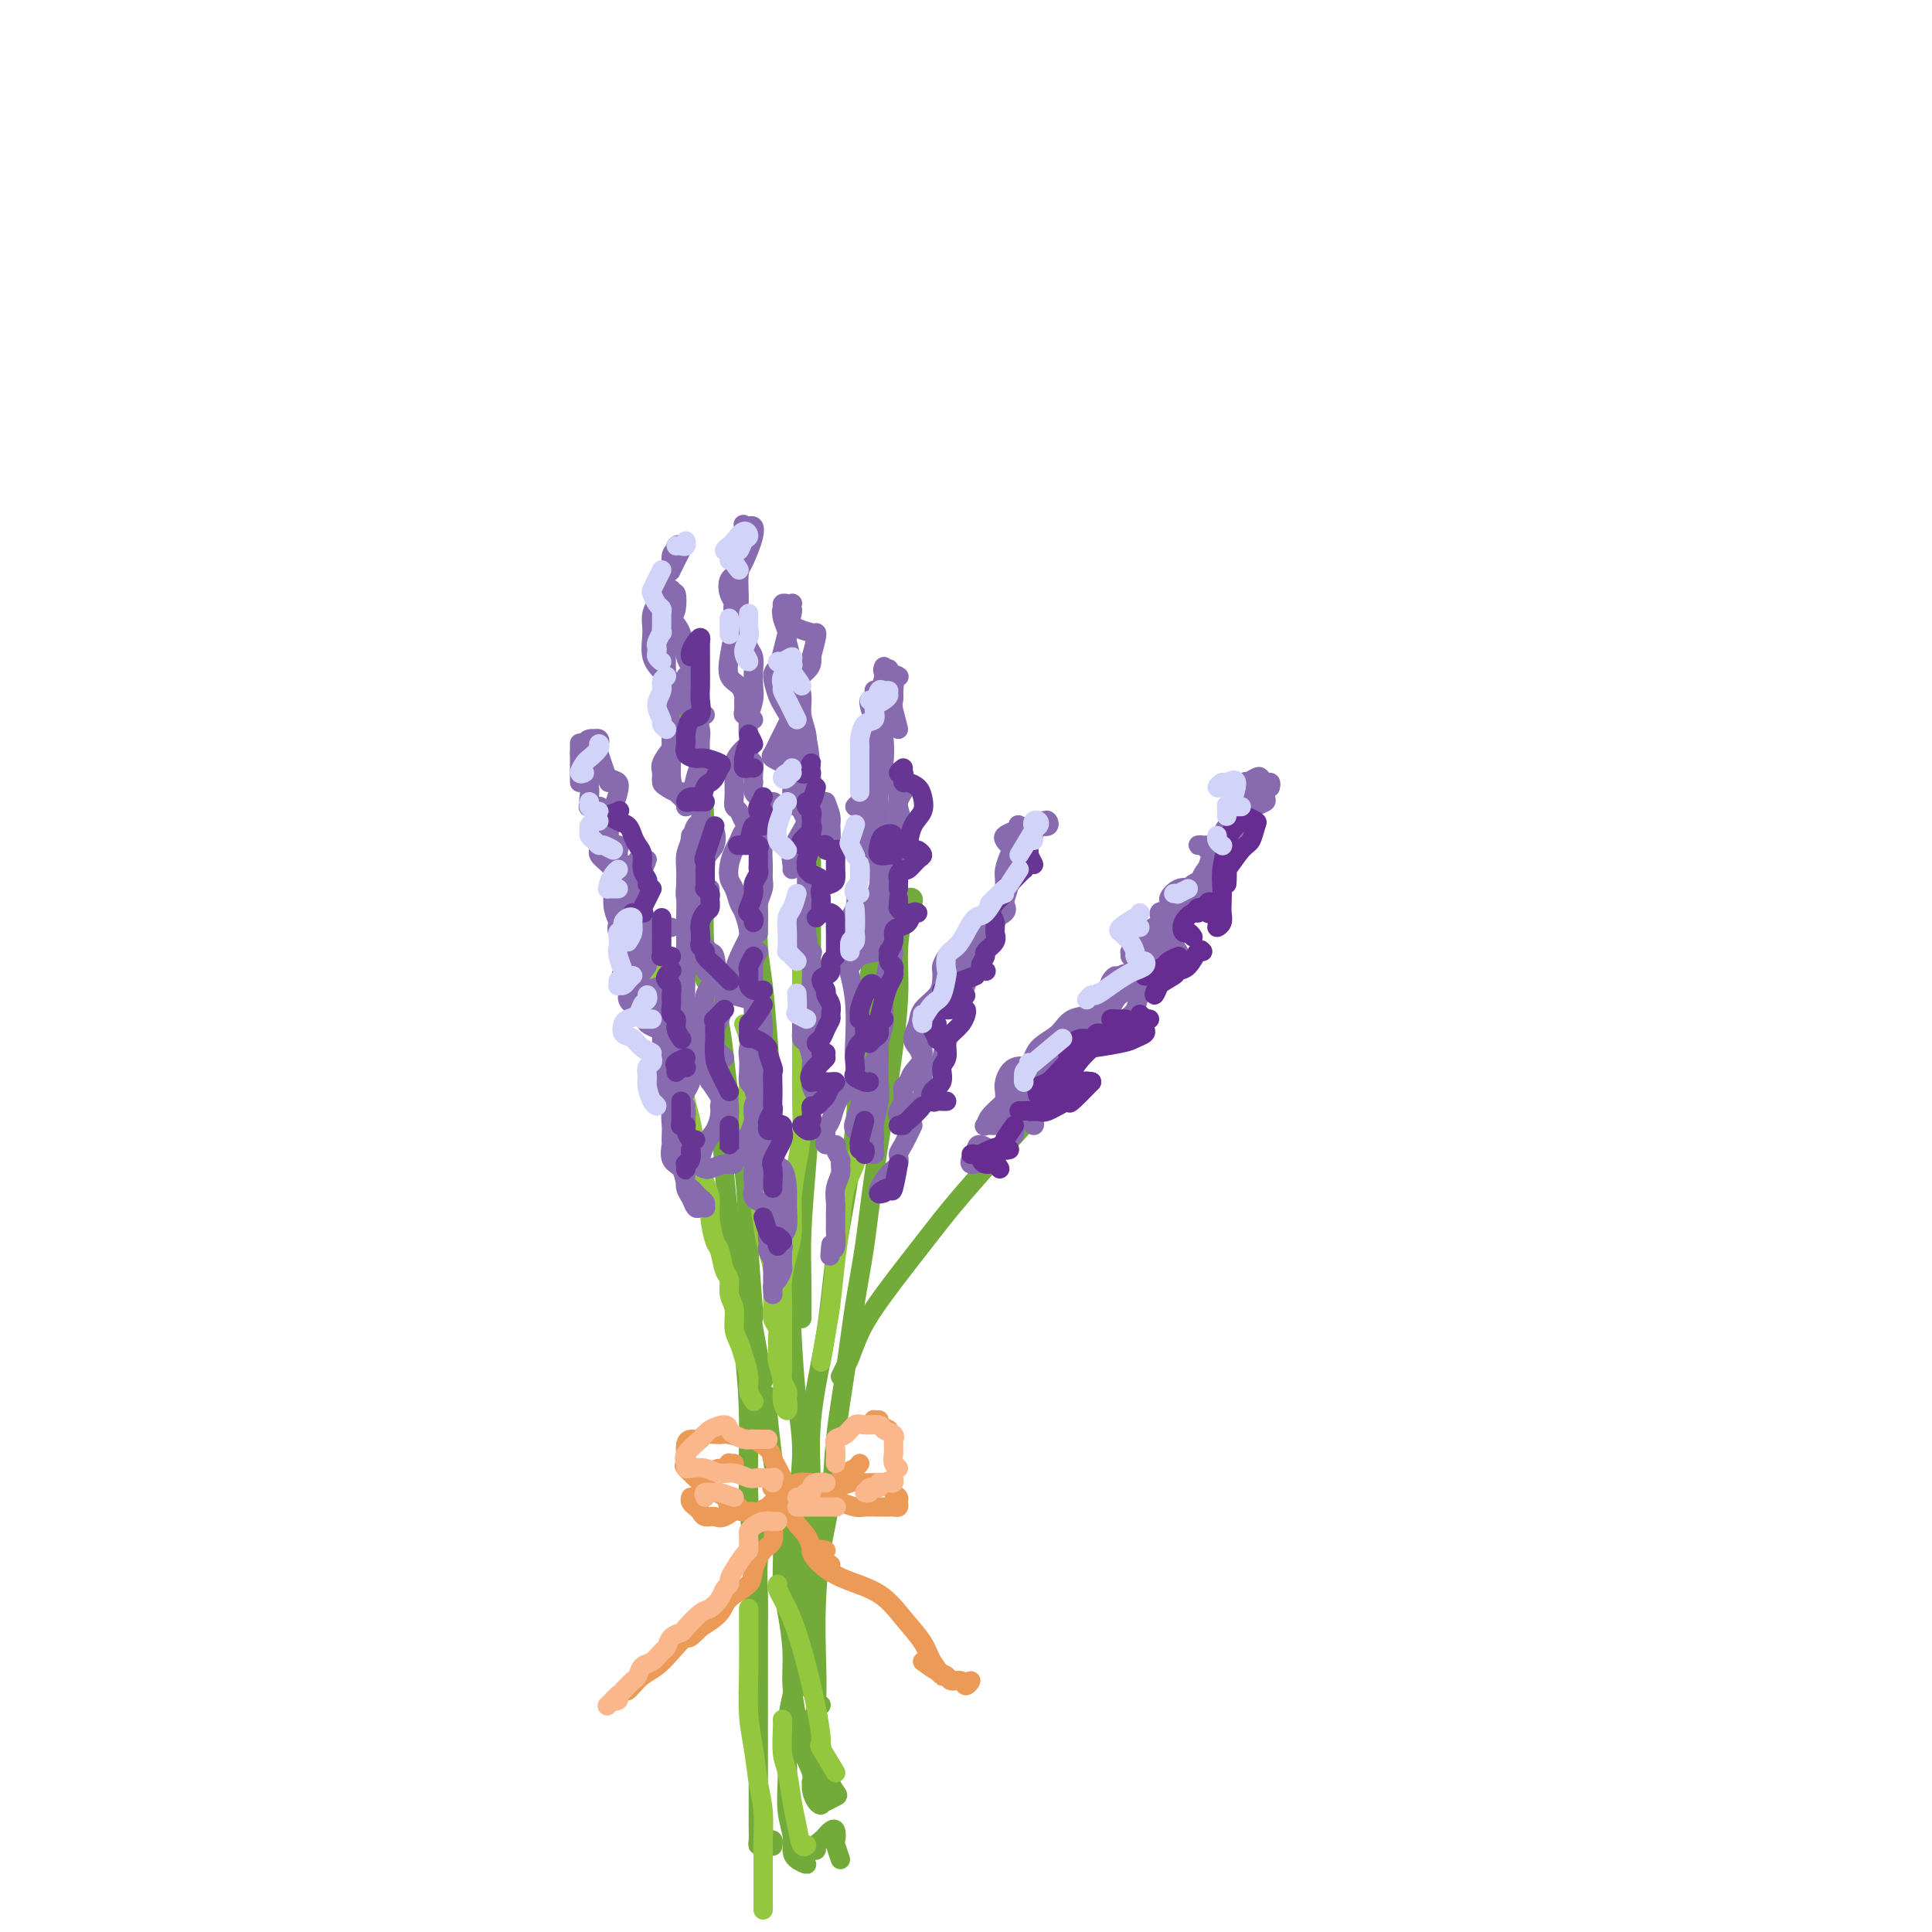 <svg viewBox='0 0 400 400' version='1.1' xmlns='http://www.w3.org/2000/svg' xmlns:xlink='http://www.w3.org/1999/xlink'><g fill='none' stroke='rgb(115,171,58)' stroke-width='4' stroke-linecap='round' stroke-linejoin='round'><path d='M144,181c-0.111,0.390 -0.221,0.780 0,1c0.221,0.220 0.775,0.269 1,2c0.225,1.731 0.122,5.144 0,6c-0.122,0.856 -0.264,-0.847 0,2c0.264,2.847 0.932,10.242 1,11c0.068,0.758 -0.466,-5.121 -1,-11'/><path d='M149,225c0.248,6.022 0.496,12.045 1,18c0.504,5.955 1.263,11.843 2,18c0.737,6.157 1.451,12.582 2,18c0.549,5.418 0.932,9.830 1,15c0.068,5.170 -0.178,11.098 0,16c0.178,4.902 0.780,8.778 1,12c0.220,3.222 0.059,5.791 0,8c-0.059,2.209 -0.017,4.060 0,4c0.017,-0.060 0.008,-2.030 0,-4'/><path d='M157,184c-0.006,-0.401 -0.013,-0.803 0,0c0.013,0.803 0.045,2.809 0,5c-0.045,2.191 -0.168,4.565 0,7c0.168,2.435 0.626,4.931 1,8c0.374,3.069 0.664,6.709 1,11c0.336,4.291 0.720,9.231 1,15c0.280,5.769 0.458,12.365 1,18c0.542,5.635 1.448,10.309 2,15c0.552,4.691 0.751,9.399 1,14c0.249,4.601 0.549,9.095 1,13c0.451,3.905 1.052,7.222 1,11c-0.052,3.778 -0.757,8.019 -1,12c-0.243,3.981 -0.023,7.704 0,11c0.023,3.296 -0.152,6.167 0,9c0.152,2.833 0.629,5.629 1,8c0.371,2.371 0.636,4.316 1,6c0.364,1.684 0.829,3.107 1,3c0.171,-0.107 0.049,-1.745 0,-2c-0.049,-0.255 -0.024,0.872 0,2'/><path d='M183,184c-0.002,0.315 -0.005,0.630 0,0c0.005,-0.630 0.017,-2.206 0,-3c-0.017,-0.794 -0.063,-0.806 0,-1c0.063,-0.194 0.235,-0.569 0,0c-0.235,0.569 -0.877,2.083 -1,4c-0.123,1.917 0.272,4.239 0,7c-0.272,2.761 -1.212,5.961 -2,11c-0.788,5.039 -1.424,11.916 -2,19c-0.576,7.084 -1.092,14.376 -2,21c-0.908,6.624 -2.208,12.581 -3,18c-0.792,5.419 -1.078,10.301 -2,16c-0.922,5.699 -2.481,12.217 -3,18c-0.519,5.783 0.003,10.831 0,16c-0.003,5.169 -0.532,10.457 -1,15c-0.468,4.543 -0.874,8.339 -1,11c-0.126,2.661 0.028,4.188 0,6c-0.028,1.812 -0.238,3.911 0,5c0.238,1.089 0.925,1.168 1,1c0.075,-0.168 -0.463,-0.584 -1,-1'/><path d='M133,188c-0.042,0.246 -0.084,0.492 0,2c0.084,1.508 0.294,4.279 1,7c0.706,2.721 1.910,5.392 3,9c1.090,3.608 2.067,8.152 3,13c0.933,4.848 1.821,9.999 3,15c1.179,5.001 2.647,9.854 4,15c1.353,5.146 2.589,10.587 4,16c1.411,5.413 2.998,10.797 4,15c1.002,4.203 1.421,7.224 2,10c0.579,2.776 1.320,5.305 2,8c0.680,2.695 1.299,5.555 2,9c0.701,3.445 1.483,7.476 2,11c0.517,3.524 0.770,6.541 1,9c0.230,2.459 0.439,4.361 1,6c0.561,1.639 1.475,3.013 2,5c0.525,1.987 0.660,4.585 1,7c0.340,2.415 0.885,4.647 1,6c0.115,1.353 -0.200,1.826 0,2c0.200,0.174 0.914,0.050 1,0c0.086,-0.050 -0.457,-0.025 -1,0'/><path d='M189,188c-0.025,-0.320 -0.049,-0.640 0,-1c0.049,-0.360 0.172,-0.759 0,-1c-0.172,-0.241 -0.640,-0.325 -1,0c-0.360,0.325 -0.614,1.059 -1,3c-0.386,1.941 -0.904,5.088 -1,8c-0.096,2.912 0.231,5.588 0,10c-0.231,4.412 -1.020,10.561 -2,17c-0.980,6.439 -2.150,13.169 -3,19c-0.850,5.831 -1.378,10.765 -2,15c-0.622,4.235 -1.336,7.773 -2,12c-0.664,4.227 -1.278,9.145 -2,14c-0.722,4.855 -1.553,9.647 -2,14c-0.447,4.353 -0.511,8.267 -1,12c-0.489,3.733 -1.403,7.286 -2,11c-0.597,3.714 -0.877,7.588 -1,11c-0.123,3.412 -0.090,6.360 0,10c0.090,3.640 0.237,7.970 0,11c-0.237,3.030 -0.857,4.761 -1,6c-0.143,1.239 0.192,1.988 0,1c-0.192,-0.988 -0.912,-3.711 -1,-4c-0.088,-0.289 0.456,1.855 1,4'/><path d='M167,156c-0.113,0.061 -0.227,0.121 0,1c0.227,0.879 0.794,2.576 1,5c0.206,2.424 0.053,5.576 0,9c-0.053,3.424 -0.004,7.119 0,13c0.004,5.881 -0.037,13.946 0,21c0.037,7.054 0.154,13.095 0,19c-0.154,5.905 -0.577,11.673 -1,17c-0.423,5.327 -0.845,10.211 -1,14c-0.155,3.789 -0.042,6.482 0,10c0.042,3.518 0.012,7.862 0,8c-0.012,0.138 -0.006,-3.931 0,-8'/><path d='M168,316c-0.006,1.096 -0.012,2.192 0,5c0.012,2.808 0.044,7.328 0,11c-0.044,3.672 -0.162,6.497 0,10c0.162,3.503 0.606,7.684 1,11c0.394,3.316 0.738,5.769 1,8c0.262,2.231 0.443,4.242 1,6c0.557,1.758 1.489,3.265 2,4c0.511,0.735 0.599,0.698 0,1c-0.599,0.302 -1.885,0.943 -2,1c-0.115,0.057 0.943,-0.472 2,-1'/><path d='M142,149c-0.062,0.299 -0.124,0.598 0,1c0.124,0.402 0.436,0.908 1,2c0.564,1.092 1.382,2.771 2,7c0.618,4.229 1.038,11.008 1,18c-0.038,6.992 -0.533,14.195 0,20c0.533,5.805 2.095,10.210 3,15c0.905,4.790 1.154,9.964 2,15c0.846,5.036 2.288,9.934 3,15c0.712,5.066 0.694,10.299 1,16c0.306,5.701 0.938,11.868 1,14c0.062,2.132 -0.445,0.228 0,3c0.445,2.772 1.841,10.221 2,11c0.159,0.779 -0.921,-5.110 -2,-11'/><path d='M159,289c-0.091,0.855 -0.183,1.711 0,4c0.183,2.289 0.640,6.013 1,9c0.360,2.987 0.622,5.238 1,8c0.378,2.762 0.871,6.035 1,9c0.129,2.965 -0.106,5.621 0,8c0.106,2.379 0.552,4.480 1,7c0.448,2.520 0.898,5.459 1,8c0.102,2.541 -0.145,4.686 0,7c0.145,2.314 0.682,4.798 1,7c0.318,2.202 0.417,4.122 1,6c0.583,1.878 1.650,3.715 2,5c0.350,1.285 -0.017,2.018 0,3c0.017,0.982 0.417,2.212 1,3c0.583,0.788 1.349,1.135 1,0c-0.349,-1.135 -1.814,-3.753 -2,-4c-0.186,-0.247 0.907,1.876 2,4'/><path d='M158,316c0.113,-0.633 0.226,-1.265 0,0c-0.226,1.265 -0.793,4.428 -1,7c-0.207,2.572 -0.056,4.552 0,7c0.056,2.448 0.015,5.362 0,8c-0.015,2.638 -0.004,4.998 0,7c0.004,2.002 0.001,3.645 0,6c-0.001,2.355 -0.000,5.422 0,8c0.000,2.578 -0.001,4.667 0,7c0.001,2.333 0.003,4.908 0,7c-0.003,2.092 -0.012,3.699 0,5c0.012,1.301 0.046,2.295 0,3c-0.046,0.705 -0.170,1.121 0,1c0.170,-0.121 0.634,-0.777 1,-1c0.366,-0.223 0.634,-0.012 1,0c0.366,0.012 0.830,-0.176 1,0c0.170,0.176 0.046,0.717 0,1c-0.046,0.283 -0.012,0.307 0,0c0.012,-0.307 0.004,-0.945 0,-1c-0.004,-0.055 -0.002,0.472 0,1'/><path d='M164,351c-0.420,1.856 -0.841,3.711 -1,6c-0.159,2.289 -0.057,5.011 0,7c0.057,1.989 0.069,3.243 0,5c-0.069,1.757 -0.220,4.016 0,6c0.220,1.984 0.810,3.692 1,5c0.190,1.308 -0.021,2.217 0,3c0.021,0.783 0.275,1.442 1,2c0.725,0.558 1.921,1.017 2,1c0.079,-0.017 -0.961,-0.508 -2,-1'/><path d='M168,383c0.446,0.089 0.893,0.178 1,0c0.107,-0.178 -0.125,-0.624 0,-1c0.125,-0.376 0.608,-0.682 1,-1c0.392,-0.318 0.692,-0.649 1,-1c0.308,-0.351 0.623,-0.722 1,-1c0.377,-0.278 0.817,-0.464 1,0c0.183,0.464 0.111,1.578 0,2c-0.111,0.422 -0.261,0.152 0,1c0.261,0.848 0.932,2.814 1,3c0.068,0.186 -0.466,-1.407 -1,-3'/></g>
<g fill='none' stroke='rgb(236,154,87)' stroke-width='4' stroke-linecap='round' stroke-linejoin='round'><path d='M152,303c-0.410,0.032 -0.820,0.064 -1,0c-0.180,-0.064 -0.130,-0.223 0,0c0.130,0.223 0.339,0.828 0,1c-0.339,0.172 -1.225,-0.088 -2,0c-0.775,0.088 -1.439,0.524 -2,1c-0.561,0.476 -1.017,0.993 -1,1c0.017,0.007 0.509,-0.497 1,-1'/><path d='M143,310c-0.087,0.331 -0.175,0.662 0,1c0.175,0.338 0.611,0.681 1,1c0.389,0.319 0.730,0.612 1,1c0.270,0.388 0.467,0.869 1,1c0.533,0.131 1.401,-0.089 2,0c0.599,0.089 0.931,0.485 2,0c1.069,-0.485 2.877,-1.853 3,-2c0.123,-0.147 -1.438,0.926 -3,2'/><path d='M160,308c-0.168,0.008 -0.336,0.016 0,0c0.336,-0.016 1.174,-0.057 2,0c0.826,0.057 1.638,0.210 2,0c0.362,-0.210 0.273,-0.785 1,-1c0.727,-0.215 2.268,-0.071 3,0c0.732,0.071 0.654,0.067 1,0c0.346,-0.067 1.115,-0.198 2,0c0.885,0.198 1.887,0.723 2,1c0.113,0.277 -0.662,0.305 0,0c0.662,-0.305 2.761,-0.944 3,-1c0.239,-0.056 -1.380,0.472 -3,1'/><path d='M178,307c0.228,0.000 0.456,0.001 1,0c0.544,-0.001 1.403,-0.002 2,0c0.597,0.002 0.933,0.007 1,0c0.067,-0.007 -0.136,-0.027 0,0c0.136,0.027 0.611,0.101 1,0c0.389,-0.101 0.694,-0.377 1,0c0.306,0.377 0.615,1.407 1,2c0.385,0.593 0.847,0.747 1,1c0.153,0.253 -0.002,0.604 0,1c0.002,0.396 0.162,0.838 0,1c-0.162,0.162 -0.647,0.044 -1,0c-0.353,-0.044 -0.575,-0.016 -1,0c-0.425,0.016 -1.054,0.018 -2,0c-0.946,-0.018 -2.210,-0.057 -3,0c-0.790,0.057 -1.105,0.212 -2,0c-0.895,-0.212 -2.370,-0.789 -3,-1c-0.630,-0.211 -0.414,-0.057 -1,0c-0.586,0.057 -1.973,0.015 -3,0c-1.027,-0.015 -1.693,-0.004 -2,0c-0.307,0.004 -0.253,0.000 -1,0c-0.747,-0.000 -2.295,0.004 -3,0c-0.705,-0.004 -0.568,-0.015 -1,0c-0.432,0.015 -1.433,0.057 -2,0c-0.567,-0.057 -0.698,-0.211 -1,0c-0.302,0.211 -0.774,0.788 -1,1c-0.226,0.212 -0.208,0.061 0,0c0.208,-0.061 0.604,-0.030 1,0'/><path d='M160,312c-3.984,0.536 -0.944,0.876 0,1c0.944,0.124 -0.207,0.033 0,0c0.207,-0.033 1.774,-0.010 2,0c0.226,0.010 -0.887,0.005 -2,0'/><path d='M182,294c-0.411,0.021 -0.823,0.041 -1,0c-0.177,-0.041 -0.120,-0.145 0,0c0.120,0.145 0.301,0.539 1,1c0.699,0.461 1.914,0.989 2,1c0.086,0.011 -0.957,-0.494 -2,-1'/><path d='M178,303c-0.232,0.345 -0.464,0.690 -1,1c-0.536,0.310 -1.375,0.583 -2,1c-0.625,0.417 -1.036,0.976 -1,1c0.036,0.024 0.518,-0.488 1,-1'/><path d='M162,306c-0.315,-0.663 -0.631,-1.325 -1,-2c-0.369,-0.675 -0.792,-1.362 -1,-2c-0.208,-0.638 -0.200,-1.229 -1,-2c-0.800,-0.771 -2.407,-1.724 -3,-2c-0.593,-0.276 -0.171,0.126 -1,0c-0.829,-0.126 -2.908,-0.781 -4,-1c-1.092,-0.219 -1.196,-0.004 -2,0c-0.804,0.004 -2.307,-0.204 -3,0c-0.693,0.204 -0.577,0.818 -1,1c-0.423,0.182 -1.384,-0.070 -2,0c-0.616,0.070 -0.886,0.460 -1,1c-0.114,0.540 -0.073,1.229 0,2c0.073,0.771 0.178,1.624 0,2c-0.178,0.376 -0.639,0.275 0,1c0.639,0.725 2.377,2.275 3,3c0.623,0.725 0.129,0.624 1,1c0.871,0.376 3.105,1.230 4,2c0.895,0.770 0.450,1.458 1,2c0.550,0.542 2.095,0.938 3,1c0.905,0.062 1.170,-0.210 2,0c0.830,0.210 2.224,0.904 3,1c0.776,0.096 0.935,-0.405 1,0c0.065,0.405 0.038,1.715 0,2c-0.038,0.285 -0.087,-0.454 0,0c0.087,0.454 0.311,2.102 0,3c-0.311,0.898 -1.156,1.044 -2,2c-0.844,0.956 -1.688,2.720 -2,4c-0.312,1.280 -0.094,2.075 -1,3c-0.906,0.925 -2.936,1.980 -4,3c-1.064,1.020 -1.161,2.006 -2,3c-0.839,0.994 -2.419,1.997 -4,3'/><path d='M145,337c-2.856,3.098 -2.495,1.842 -3,2c-0.505,0.158 -1.876,1.731 -3,3c-1.124,1.269 -2.000,2.235 -3,3c-1.000,0.765 -2.124,1.329 -3,2c-0.876,0.671 -1.503,1.448 -2,2c-0.497,0.552 -0.865,0.879 -1,1c-0.135,0.121 -0.039,0.034 0,0c0.039,-0.034 0.019,-0.017 0,0'/><path d='M164,308c-0.022,-0.131 -0.044,-0.263 0,0c0.044,0.263 0.156,0.919 0,2c-0.156,1.081 -0.578,2.586 0,4c0.578,1.414 2.158,2.738 3,4c0.842,1.262 0.947,2.462 1,3c0.053,0.538 0.053,0.414 1,1c0.947,0.586 2.842,1.882 3,2c0.158,0.118 -1.421,-0.941 -3,-2'/><path d='M191,344c1.057,0.765 2.114,1.531 3,2c0.886,0.469 1.601,0.643 2,1c0.399,0.357 0.483,0.897 1,1c0.517,0.103 1.469,-0.230 2,0c0.531,0.230 0.643,1.023 1,1c0.357,-0.023 0.959,-0.864 1,-1c0.041,-0.136 -0.480,0.432 -1,1'/><path d='M171,321c-1.391,-0.265 -2.782,-0.529 -3,0c-0.218,0.529 0.736,1.853 2,3c1.264,1.147 2.837,2.119 5,3c2.163,0.881 4.914,1.671 7,3c2.086,1.329 3.506,3.196 5,5c1.494,1.804 3.060,3.545 4,5c0.940,1.455 1.253,2.622 2,4c0.747,1.378 1.928,2.965 2,3c0.072,0.035 -0.964,-1.483 -2,-3'/></g>
<g fill='none' stroke='rgb(251,183,140)' stroke-width='4' stroke-linecap='round' stroke-linejoin='round'><path d='M159,298c-0.243,0.007 -0.485,0.013 -1,0c-0.515,-0.013 -1.302,-0.046 -2,0c-0.698,0.046 -1.307,0.173 -2,0c-0.693,-0.173 -1.468,-0.644 -2,-1c-0.532,-0.356 -0.819,-0.597 -1,-1c-0.181,-0.403 -0.255,-0.967 -1,-1c-0.745,-0.033 -2.162,0.464 -3,1c-0.838,0.536 -1.099,1.111 -2,2c-0.901,0.889 -2.443,2.094 -3,3c-0.557,0.906 -0.130,1.515 0,2c0.130,0.485 -0.037,0.847 0,1c0.037,0.153 0.279,0.097 1,0c0.721,-0.097 1.921,-0.236 3,0c1.079,0.236 2.038,0.848 3,1c0.962,0.152 1.928,-0.157 3,0c1.072,0.157 2.249,0.778 3,1c0.751,0.222 1.077,0.043 2,0c0.923,-0.043 2.443,0.050 3,0c0.557,-0.050 0.150,-0.244 0,0c-0.150,0.244 -0.043,0.927 0,1c0.043,0.073 0.021,-0.463 0,-1'/><path d='M165,310c0.341,0.119 0.681,0.238 1,0c0.319,-0.238 0.616,-0.834 1,-1c0.384,-0.166 0.854,0.099 1,0c0.146,-0.099 -0.033,-0.563 0,-1c0.033,-0.437 0.278,-0.849 1,-1c0.722,-0.151 1.921,-0.043 2,0c0.079,0.043 -0.960,0.022 -2,0'/><path d='M173,303c-0.013,-0.253 -0.025,-0.506 0,-1c0.025,-0.494 0.088,-1.228 0,-2c-0.088,-0.772 -0.328,-1.581 0,-2c0.328,-0.419 1.224,-0.449 2,-1c0.776,-0.551 1.431,-1.623 2,-2c0.569,-0.377 1.053,-0.058 2,0c0.947,0.058 2.359,-0.144 3,0c0.641,0.144 0.511,0.634 1,1c0.489,0.366 1.595,0.608 2,1c0.405,0.392 0.107,0.935 0,1c-0.107,0.065 -0.024,-0.346 0,0c0.024,0.346 -0.010,1.449 0,2c0.010,0.551 0.065,0.550 0,1c-0.065,0.450 -0.248,1.352 0,2c0.248,0.648 0.928,1.042 1,1c0.072,-0.042 -0.464,-0.521 -1,-1'/><path d='M185,306c0.092,0.425 0.185,0.850 0,1c-0.185,0.150 -0.646,0.025 -1,0c-0.354,-0.025 -0.601,0.050 -1,0c-0.399,-0.050 -0.948,-0.224 -1,0c-0.052,0.224 0.395,0.844 0,1c-0.395,0.156 -1.632,-0.154 -2,0c-0.368,0.154 0.132,0.772 0,1c-0.132,0.228 -0.895,0.065 -1,0c-0.105,-0.065 0.447,-0.033 1,0'/><path d='M173,312c0.128,0.000 0.256,0.000 0,0c-0.256,0.000 -0.894,0.000 -2,0c-1.106,0.000 -2.678,0.000 -3,0c-0.322,0.000 0.606,-0.000 0,0c-0.606,0.000 -2.744,0.000 -3,0c-0.256,0.000 1.372,0.000 3,0'/><path d='M161,315c-0.469,-0.006 -0.939,-0.013 -1,0c-0.061,0.013 0.285,0.044 0,0c-0.285,-0.044 -1.201,-0.163 -2,0c-0.799,0.163 -1.482,0.607 -2,1c-0.518,0.393 -0.873,0.733 -1,1c-0.127,0.267 -0.026,0.459 0,1c0.026,0.541 -0.021,1.430 0,2c0.021,0.570 0.112,0.821 0,1c-0.112,0.179 -0.425,0.285 -1,1c-0.575,0.715 -1.410,2.040 -2,3c-0.590,0.960 -0.935,1.557 -1,2c-0.065,0.443 0.150,0.733 0,1c-0.150,0.267 -0.664,0.513 -1,1c-0.336,0.487 -0.495,1.216 -1,2c-0.505,0.784 -1.357,1.624 -2,2c-0.643,0.376 -1.075,0.290 -2,1c-0.925,0.710 -2.341,2.217 -3,3c-0.659,0.783 -0.561,0.844 -1,1c-0.439,0.156 -1.417,0.408 -2,1c-0.583,0.592 -0.772,1.525 -1,2c-0.228,0.475 -0.494,0.494 -1,1c-0.506,0.506 -1.252,1.501 -2,2c-0.748,0.499 -1.496,0.502 -2,1c-0.504,0.498 -0.762,1.492 -1,2c-0.238,0.508 -0.455,0.532 -1,1c-0.545,0.468 -1.418,1.380 -2,2c-0.582,0.620 -0.871,0.948 -1,1c-0.129,0.052 -0.096,-0.172 0,0c0.096,0.172 0.257,0.739 0,1c-0.257,0.261 -0.930,0.218 -1,0c-0.070,-0.218 0.465,-0.609 1,-1'/><path d='M128,351c-3.667,3.500 -2.333,2.250 -1,1'/><path d='M146,310c-0.225,-0.432 -0.450,-0.864 0,-1c0.450,-0.136 1.574,0.026 2,0c0.426,-0.026 0.153,-0.238 1,0c0.847,0.238 2.813,0.925 3,1c0.187,0.075 -1.407,-0.463 -3,-1'/></g>
<g fill='none' stroke='rgb(147,200,62)' stroke-width='4' stroke-linecap='round' stroke-linejoin='round'><path d='M135,198c0.165,1.352 0.329,2.703 0,2c-0.329,-0.703 -1.152,-3.462 -1,-3c0.152,0.462 1.279,4.145 2,6c0.721,1.855 1.037,1.882 1,3c-0.037,1.118 -0.427,3.327 0,5c0.427,1.673 1.673,2.809 2,4c0.327,1.191 -0.263,2.436 0,4c0.263,1.564 1.380,3.446 2,5c0.620,1.554 0.743,2.779 1,4c0.257,1.221 0.647,2.437 1,4c0.353,1.563 0.668,3.473 1,5c0.332,1.527 0.680,2.672 1,4c0.320,1.328 0.611,2.839 1,4c0.389,1.161 0.878,1.971 1,3c0.122,1.029 -0.121,2.277 0,4c0.121,1.723 0.606,3.921 1,5c0.394,1.079 0.698,1.039 1,2c0.302,0.961 0.602,2.921 1,4c0.398,1.079 0.894,1.275 1,2c0.106,0.725 -0.179,1.978 0,3c0.179,1.022 0.823,1.813 1,3c0.177,1.187 -0.111,2.768 0,4c0.111,1.232 0.622,2.113 1,3c0.378,0.887 0.623,1.779 1,3c0.377,1.221 0.886,2.772 1,4c0.114,1.228 -0.165,2.133 0,3c0.165,0.867 0.776,1.696 1,2c0.224,0.304 0.060,0.082 0,0c-0.060,-0.082 -0.017,-0.023 0,0c0.017,0.023 0.009,0.012 0,0'/><path d='M154,212c0.454,1.254 0.907,2.507 1,3c0.093,0.493 -0.175,0.224 0,0c0.175,-0.224 0.793,-0.404 1,0c0.207,0.404 0.002,1.390 0,2c-0.002,0.610 0.199,0.843 0,2c-0.199,1.157 -0.796,3.237 -1,5c-0.204,1.763 -0.013,3.209 0,5c0.013,1.791 -0.151,3.928 0,6c0.151,2.072 0.619,4.080 1,6c0.381,1.920 0.676,3.753 1,6c0.324,2.247 0.675,4.908 1,7c0.325,2.092 0.622,3.614 1,5c0.378,1.386 0.837,2.637 1,4c0.163,1.363 0.029,2.839 0,4c-0.029,1.161 0.045,2.006 0,3c-0.045,0.994 -0.209,2.138 0,3c0.209,0.862 0.792,1.444 1,2c0.208,0.556 0.041,1.086 0,2c-0.041,0.914 0.045,2.213 0,3c-0.045,0.787 -0.222,1.064 0,2c0.222,0.936 0.844,2.533 1,4c0.156,1.467 -0.154,2.806 0,4c0.154,1.194 0.772,2.245 1,2c0.228,-0.245 0.065,-1.784 0,-2c-0.065,-0.216 -0.033,0.892 0,2'/><path d='M166,185c0.000,0.168 0.000,0.337 0,1c-0.000,0.663 -0.000,1.821 0,4c0.000,2.179 0.001,5.378 0,9c-0.001,3.622 -0.003,7.667 0,11c0.003,3.333 0.011,5.953 0,9c-0.011,3.047 -0.041,6.520 0,9c0.041,2.480 0.152,3.968 0,6c-0.152,2.032 -0.566,4.609 -1,7c-0.434,2.391 -0.887,4.596 -1,7c-0.113,2.404 0.113,5.006 0,7c-0.113,1.994 -0.566,3.379 -1,5c-0.434,1.621 -0.848,3.476 -1,5c-0.152,1.524 -0.040,2.716 0,4c0.040,1.284 0.010,2.662 0,4c-0.010,1.338 0.001,2.638 0,4c-0.001,1.362 -0.014,2.786 0,4c0.014,1.214 0.056,2.218 0,3c-0.056,0.782 -0.211,1.344 0,2c0.211,0.656 0.788,1.407 1,2c0.212,0.593 0.061,1.026 0,1c-0.061,-0.026 -0.030,-0.513 0,-1'/><path d='M178,234c0.059,0.387 0.118,0.773 0,2c-0.118,1.227 -0.413,3.293 -1,5c-0.587,1.707 -1.466,3.054 -2,5c-0.534,1.946 -0.722,4.492 -1,7c-0.278,2.508 -0.646,4.979 -1,8c-0.354,3.021 -0.693,6.593 -1,9c-0.307,2.407 -0.583,3.648 -1,6c-0.417,2.352 -0.976,5.815 -1,6c-0.024,0.185 0.488,-2.907 1,-6'/><path d='M155,333c0.002,0.151 0.004,0.302 0,1c-0.004,0.698 -0.012,1.942 0,4c0.012,2.058 0.046,4.929 0,8c-0.046,3.071 -0.170,6.341 0,9c0.170,2.659 0.634,4.707 1,7c0.366,2.293 0.634,4.830 1,7c0.366,2.170 0.830,3.972 1,6c0.170,2.028 0.046,4.281 0,6c-0.046,1.719 -0.012,2.902 0,4c0.012,1.098 0.003,2.109 0,3c-0.003,0.891 -0.001,1.663 0,3c0.001,1.337 0.000,3.240 0,4c-0.000,0.760 -0.000,0.378 0,0c0.000,-0.378 0.000,-0.751 0,-1c-0.000,-0.249 -0.000,-0.375 0,-2c0.000,-1.625 0.000,-4.750 0,-5c-0.000,-0.250 -0.000,2.375 0,5'/><path d='M162,356c0.024,0.360 0.048,0.720 0,2c-0.048,1.280 -0.168,3.479 0,5c0.168,1.521 0.624,2.365 1,4c0.376,1.635 0.673,4.060 1,6c0.327,1.940 0.686,3.396 1,5c0.314,1.604 0.585,3.355 1,4c0.415,0.645 0.976,0.184 1,0c0.024,-0.184 -0.488,-0.092 -1,0'/><path d='M161,328c-0.094,0.234 -0.188,0.468 0,1c0.188,0.532 0.658,1.363 1,2c0.342,0.637 0.557,1.079 1,2c0.443,0.921 1.113,2.322 2,5c0.887,2.678 1.992,6.635 3,11c1.008,4.365 1.920,9.139 2,11c0.080,1.861 -0.671,0.809 0,2c0.671,1.191 2.763,4.626 3,5c0.237,0.374 -1.382,-2.313 -3,-5'/></g>
<g fill='none' stroke='rgb(136,106,174)' stroke-width='4' stroke-linecap='round' stroke-linejoin='round'><path d='M120,156c0.000,-0.216 0.000,-0.432 0,-1c0.000,-0.568 -0.000,-1.486 0,-1c0.000,0.486 0.000,2.378 0,3c-0.000,0.622 -0.000,-0.025 0,1c0.000,1.025 0.000,3.721 0,4c0.000,0.279 0.000,-1.861 0,-4'/><path d='M122,166c0.061,0.423 0.121,0.846 0,1c-0.121,0.154 -0.425,0.038 0,0c0.425,-0.038 1.577,0.001 2,0c0.423,-0.001 0.116,-0.042 0,0c-0.116,0.042 -0.042,0.168 0,1c0.042,0.832 0.053,2.370 0,3c-0.053,0.630 -0.168,0.354 0,1c0.168,0.646 0.619,2.215 1,3c0.381,0.785 0.690,0.784 1,1c0.310,0.216 0.619,0.647 1,1c0.381,0.353 0.834,0.628 1,1c0.166,0.372 0.044,0.842 0,1c-0.044,0.158 -0.012,0.004 0,-1c0.012,-1.004 0.003,-2.858 0,-3c-0.003,-0.142 -0.002,1.429 0,3'/><path d='M121,156c-0.495,-0.211 -0.991,-0.422 -1,0c-0.009,0.422 0.467,1.478 1,2c0.533,0.522 1.122,0.512 2,1c0.878,0.488 2.047,1.476 3,2c0.953,0.524 1.692,0.583 2,1c0.308,0.417 0.186,1.190 0,2c-0.186,0.810 -0.437,1.657 -1,3c-0.563,1.343 -1.440,3.182 -2,4c-0.560,0.818 -0.805,0.614 -1,1c-0.195,0.386 -0.340,1.363 0,2c0.340,0.637 1.166,0.933 2,1c0.834,0.067 1.676,-0.094 2,0c0.324,0.094 0.129,0.445 0,1c-0.129,0.555 -0.192,1.316 0,2c0.192,0.684 0.640,1.291 1,2c0.360,0.709 0.633,1.520 1,2c0.367,0.480 0.830,0.629 1,1c0.170,0.371 0.049,0.963 0,1c-0.049,0.037 -0.024,-0.482 0,-1'/><path d='M131,186c-0.336,0.241 -0.673,0.481 -1,1c-0.327,0.519 -0.645,1.316 -1,2c-0.355,0.684 -0.746,1.255 -1,2c-0.254,0.745 -0.373,1.664 0,2c0.373,0.336 1.236,0.090 2,0c0.764,-0.090 1.430,-0.025 2,0c0.570,0.025 1.043,0.010 1,0c-0.043,-0.010 -0.602,-0.014 -1,0c-0.398,0.014 -0.634,0.047 -1,0c-0.366,-0.047 -0.863,-0.173 -1,0c-0.137,0.173 0.087,0.644 0,1c-0.087,0.356 -0.485,0.596 0,1c0.485,0.404 1.853,0.973 2,1c0.147,0.027 -0.926,-0.486 -2,-1'/><path d='M139,192c-0.582,-0.021 -1.164,-0.042 -2,0c-0.836,0.042 -1.927,0.148 -3,1c-1.073,0.852 -2.128,2.449 -3,4c-0.872,1.551 -1.559,3.054 -2,4c-0.441,0.946 -0.635,1.335 0,2c0.635,0.665 2.098,1.606 3,2c0.902,0.394 1.242,0.240 2,0c0.758,-0.240 1.935,-0.564 3,-1c1.065,-0.436 2.019,-0.982 2,-1c-0.019,-0.018 -1.009,0.491 -2,1'/><path d='M140,211c-0.030,0.660 -0.061,1.321 0,2c0.061,0.679 0.212,1.378 0,2c-0.212,0.622 -0.788,1.167 -1,2c-0.212,0.833 -0.061,1.952 0,2c0.061,0.048 0.030,-0.976 0,-2'/><path d='M139,224c-0.329,0.001 -0.659,0.001 -1,0c-0.341,-0.001 -0.695,-0.005 -1,0c-0.305,0.005 -0.562,0.018 -1,0c-0.438,-0.018 -1.055,-0.067 -1,0c0.055,0.067 0.784,0.249 2,0c1.216,-0.249 2.919,-0.928 3,-1c0.081,-0.072 -1.459,0.464 -3,1'/><path d='M143,223c0.055,0.298 0.109,0.596 0,1c-0.109,0.404 -0.383,0.913 -1,2c-0.617,1.087 -1.577,2.751 -2,3c-0.423,0.249 -0.310,-0.917 0,-2c0.310,-1.083 0.815,-2.084 1,-3c0.185,-0.916 0.050,-1.747 0,-3c-0.050,-1.253 -0.014,-2.930 0,-3c0.014,-0.070 0.007,1.465 0,3'/><path d='M137,213c-0.182,0.105 -0.364,0.210 -1,0c-0.636,-0.210 -1.726,-0.736 -2,-1c-0.274,-0.264 0.266,-0.267 1,-1c0.734,-0.733 1.661,-2.196 2,-3c0.339,-0.804 0.091,-0.947 0,-1c-0.091,-0.053 -0.026,-0.015 0,0c0.026,0.015 0.013,0.008 0,0'/><path d='M135,208c-0.877,-0.105 -1.754,-0.209 -2,0c-0.246,0.209 0.141,0.733 0,1c-0.141,0.267 -0.808,0.279 -1,0c-0.192,-0.279 0.092,-0.848 0,-1c-0.092,-0.152 -0.561,0.113 -1,0c-0.439,-0.113 -0.847,-0.605 -1,-1c-0.153,-0.395 -0.051,-0.694 0,-1c0.051,-0.306 0.052,-0.621 1,-2c0.948,-1.379 2.842,-3.823 3,-4c0.158,-0.177 -1.421,1.911 -3,4'/><path d='M138,198c-0.219,-0.449 -0.437,-0.898 -1,-1c-0.563,-0.102 -1.470,0.143 -2,0c-0.530,-0.143 -0.685,-0.673 -1,-1c-0.315,-0.327 -0.792,-0.452 -1,-1c-0.208,-0.548 -0.148,-1.519 0,-2c0.148,-0.481 0.385,-0.471 0,-1c-0.385,-0.529 -1.390,-1.595 -2,-2c-0.610,-0.405 -0.824,-0.147 -1,-1c-0.176,-0.853 -0.315,-2.816 0,-4c0.315,-1.184 1.085,-1.588 2,-3c0.915,-1.412 1.976,-3.832 2,-4c0.024,-0.168 -0.988,1.916 -2,4'/><path d='M132,178c-0.105,0.398 -0.211,0.796 -1,1c-0.789,0.204 -2.263,0.215 -3,0c-0.737,-0.215 -0.738,-0.656 -1,-1c-0.262,-0.344 -0.786,-0.592 -1,-1c-0.214,-0.408 -0.119,-0.975 0,-2c0.119,-1.025 0.263,-2.507 0,-4c-0.263,-1.493 -0.932,-2.998 -1,-3c-0.068,-0.002 0.466,1.499 1,3'/><path d='M125,159c-0.227,0.126 -0.454,0.251 -1,0c-0.546,-0.251 -1.412,-0.880 -2,-1c-0.588,-0.120 -0.900,0.269 -1,0c-0.100,-0.269 0.011,-1.196 0,-2c-0.011,-0.804 -0.143,-1.484 0,-2c0.143,-0.516 0.561,-0.867 1,-1c0.439,-0.133 0.900,-0.049 1,0c0.100,0.049 -0.160,0.064 0,0c0.160,-0.064 0.742,-0.208 1,0c0.258,0.208 0.193,0.767 0,1c-0.193,0.233 -0.513,0.140 0,2c0.513,1.860 1.861,5.674 2,6c0.139,0.326 -0.930,-2.837 -2,-6'/><path d='M135,193c-0.232,0.853 -0.464,1.706 -1,3c-0.536,1.294 -1.376,3.029 -2,5c-0.624,1.971 -1.033,4.178 -1,5c0.033,0.822 0.509,0.260 1,1c0.491,0.740 0.997,2.783 1,3c0.003,0.217 -0.499,-1.391 -1,-3'/><path d='M140,224c-0.030,0.122 -0.061,0.245 0,1c0.061,0.755 0.212,2.144 0,3c-0.212,0.856 -0.788,1.179 -1,2c-0.212,0.821 -0.058,2.139 0,3c0.058,0.861 0.022,1.265 0,2c-0.022,0.735 -0.031,1.801 0,2c0.031,0.199 0.102,-0.469 0,0c-0.102,0.469 -0.378,2.076 0,3c0.378,0.924 1.411,1.165 2,2c0.589,0.835 0.736,2.265 1,3c0.264,0.735 0.645,0.775 1,1c0.355,0.225 0.684,0.635 1,1c0.316,0.365 0.617,0.686 1,1c0.383,0.314 0.846,0.622 1,1c0.154,0.378 0.000,0.827 0,1c-0.000,0.173 0.154,0.069 0,0c-0.154,-0.069 -0.616,-0.104 -1,0c-0.384,0.104 -0.690,0.346 -1,0c-0.310,-0.346 -0.622,-1.279 -1,-2c-0.378,-0.721 -0.820,-1.228 -1,-2c-0.180,-0.772 -0.097,-1.807 0,-3c0.097,-1.193 0.208,-2.545 0,-4c-0.208,-1.455 -0.735,-3.014 -1,-4c-0.265,-0.986 -0.267,-1.398 0,-2c0.267,-0.602 0.804,-1.395 1,-2c0.196,-0.605 0.053,-1.023 0,-1c-0.053,0.023 -0.014,0.487 0,1c0.014,0.513 0.004,1.076 0,2c-0.004,0.924 -0.001,2.210 0,3c0.001,0.790 0.000,1.083 0,1c-0.000,-0.083 -0.000,-0.541 0,-1'/><path d='M142,236c0.000,1.000 0.000,1.000 0,1'/><path d='M142,229c-1.185,-0.396 -2.370,-0.791 -3,-1c-0.630,-0.209 -0.705,-0.231 -1,-1c-0.295,-0.769 -0.811,-2.283 -1,-3c-0.189,-0.717 -0.051,-0.636 0,-1c0.051,-0.364 0.014,-1.172 0,-2c-0.014,-0.828 -0.004,-1.676 0,-2c0.004,-0.324 0.001,-0.126 0,-1c-0.001,-0.874 -0.000,-2.821 0,-3c0.000,-0.179 0.000,1.411 0,3'/><path d='M135,211c-0.878,-0.707 -1.756,-1.414 -2,-2c-0.244,-0.586 0.147,-1.052 0,-2c-0.147,-0.948 -0.833,-2.378 -1,-3c-0.167,-0.622 0.186,-0.437 0,-1c-0.186,-0.563 -0.910,-1.875 -1,-2c-0.090,-0.125 0.455,0.938 1,2'/><path d='M128,193c0.112,-0.606 0.225,-1.212 0,-2c-0.225,-0.788 -0.786,-1.759 -1,-3c-0.214,-1.241 -0.081,-2.754 0,-4c0.081,-1.246 0.109,-2.225 0,-3c-0.109,-0.775 -0.356,-1.345 -1,-2c-0.644,-0.655 -1.686,-1.396 -2,-2c-0.314,-0.604 0.099,-1.070 0,-2c-0.099,-0.930 -0.709,-2.325 -1,-3c-0.291,-0.675 -0.264,-0.629 0,-1c0.264,-0.371 0.764,-1.159 1,-2c0.236,-0.841 0.207,-1.735 0,-2c-0.207,-0.265 -0.594,0.101 -1,0c-0.406,-0.101 -0.832,-0.667 -1,-1c-0.168,-0.333 -0.078,-0.432 0,-1c0.078,-0.568 0.145,-1.606 0,-2c-0.145,-0.394 -0.500,-0.145 0,-1c0.500,-0.855 1.857,-2.816 2,-3c0.143,-0.184 -0.929,1.408 -2,3'/><path d='M122,159c0.051,-0.442 0.102,-0.884 0,-1c-0.102,-0.116 -0.357,0.093 0,0c0.357,-0.093 1.327,-0.486 2,0c0.673,0.486 1.049,1.853 1,2c-0.049,0.147 -0.525,-0.927 -1,-2'/><path d='M142,152c0.347,-1.265 0.693,-2.529 1,-3c0.307,-0.471 0.574,-0.148 1,0c0.426,0.148 1.013,0.122 1,0c-0.013,-0.122 -0.624,-0.338 -1,0c-0.376,0.338 -0.517,1.231 -1,2c-0.483,0.769 -1.307,1.414 -2,2c-0.693,0.586 -1.255,1.112 -2,2c-0.745,0.888 -1.673,2.137 -2,3c-0.327,0.863 -0.054,1.342 0,2c0.054,0.658 -0.110,1.497 0,2c0.110,0.503 0.493,0.671 1,1c0.507,0.329 1.136,0.819 2,1c0.864,0.181 1.961,0.052 2,0c0.039,-0.052 -0.981,-0.026 -2,0'/><path d='M145,167c0.091,1.227 0.182,2.454 0,3c-0.182,0.546 -0.637,0.411 -1,1c-0.363,0.589 -0.633,1.902 -1,3c-0.367,1.098 -0.831,1.980 -1,3c-0.169,1.020 -0.042,2.180 0,3c0.042,0.820 0.001,1.302 0,2c-0.001,0.698 0.038,1.611 1,1c0.962,-0.611 2.846,-2.746 3,-3c0.154,-0.254 -1.423,1.373 -3,3'/><path d='M147,184c-0.455,0.265 -0.910,0.529 -1,1c-0.090,0.471 0.185,1.147 0,2c-0.185,0.853 -0.831,1.883 -1,2c-0.169,0.117 0.139,-0.680 0,0c-0.139,0.680 -0.725,2.836 -1,4c-0.275,1.164 -0.238,1.337 0,2c0.238,0.663 0.677,1.818 1,3c0.323,1.182 0.529,2.392 1,3c0.471,0.608 1.205,0.615 2,1c0.795,0.385 1.649,1.147 2,2c0.351,0.853 0.198,1.798 0,3c-0.198,1.202 -0.441,2.660 -1,4c-0.559,1.340 -1.434,2.562 -2,4c-0.566,1.438 -0.822,3.092 -1,4c-0.178,0.908 -0.277,1.069 0,2c0.277,0.931 0.930,2.631 1,3c0.070,0.369 -0.443,-0.593 0,0c0.443,0.593 1.841,2.741 2,3c0.159,0.259 -0.920,-1.370 -2,-3'/><path d='M149,229c0.063,0.566 0.125,1.132 0,2c-0.125,0.868 -0.439,2.037 -1,3c-0.561,0.963 -1.371,1.718 -2,3c-0.629,1.282 -1.078,3.090 -1,4c0.078,0.910 0.681,0.924 1,1c0.319,0.076 0.354,0.216 1,0c0.646,-0.216 1.905,-0.789 3,-1c1.095,-0.211 2.027,-0.060 2,0c-0.027,0.060 -1.014,0.030 -2,0'/><path d='M153,238c0.232,-0.169 0.464,-0.338 0,-1c-0.464,-0.662 -1.622,-1.818 -2,-3c-0.378,-1.182 0.026,-2.389 0,-4c-0.026,-1.611 -0.480,-3.626 -1,-5c-0.520,-1.374 -1.106,-2.108 -2,-3c-0.894,-0.892 -2.096,-1.944 -3,-3c-0.904,-1.056 -1.510,-2.117 -2,-4c-0.490,-1.883 -0.863,-4.590 -1,-7c-0.137,-2.410 -0.037,-4.523 0,-6c0.037,-1.477 0.010,-2.316 0,-3c-0.010,-0.684 -0.004,-1.212 0,-2c0.004,-0.788 0.005,-1.835 0,-3c-0.005,-1.165 -0.018,-2.448 0,-4c0.018,-1.552 0.067,-3.375 0,-4c-0.067,-0.625 -0.249,-0.053 0,-3c0.249,-2.947 0.928,-9.413 1,-10c0.072,-0.587 -0.464,4.707 -1,10'/><path d='M142,167c0.196,-0.268 0.392,-0.535 0,-1c-0.392,-0.465 -1.373,-1.126 -2,-2c-0.627,-0.874 -0.899,-1.960 -1,-3c-0.101,-1.040 -0.032,-2.034 0,-3c0.032,-0.966 0.025,-1.905 0,-3c-0.025,-1.095 -0.069,-2.345 0,-3c0.069,-0.655 0.249,-0.715 0,-2c-0.249,-1.285 -0.928,-3.796 -1,-4c-0.072,-0.204 0.464,1.898 1,4'/><path d='M137,132c0.113,-0.135 0.226,-0.271 0,-1c-0.226,-0.729 -0.793,-2.052 -1,-3c-0.207,-0.948 -0.056,-1.522 0,-2c0.056,-0.478 0.015,-0.859 0,-1c-0.015,-0.141 -0.004,-0.040 0,0c0.004,0.040 0.002,0.020 0,0'/><path d='M137,121c-0.081,0.754 -0.162,1.508 0,1c0.162,-0.508 0.565,-2.279 1,-3c0.435,-0.721 0.900,-0.393 1,-1c0.100,-0.607 -0.165,-2.150 0,-3c0.165,-0.850 0.762,-1.007 1,-1c0.238,0.007 0.119,0.179 0,0c-0.119,-0.179 -0.237,-0.710 0,-1c0.237,-0.290 0.829,-0.340 1,0c0.171,0.340 -0.078,1.071 0,1c0.078,-0.071 0.482,-0.942 0,0c-0.482,0.942 -1.852,3.698 -2,4c-0.148,0.302 0.926,-1.849 2,-4'/><path d='M139,122c-0.015,0.129 -0.029,0.258 0,1c0.029,0.742 0.102,2.095 0,3c-0.102,0.905 -0.380,1.360 0,2c0.380,0.640 1.418,1.464 2,3c0.582,1.536 0.708,3.785 1,5c0.292,1.215 0.748,1.398 1,2c0.252,0.602 0.299,1.624 0,2c-0.299,0.376 -0.942,0.108 -1,0c-0.058,-0.108 0.471,-0.054 1,0'/><path d='M145,148c0.482,-0.022 0.964,-0.044 1,0c0.036,0.044 -0.375,0.153 -1,0c-0.625,-0.153 -1.464,-0.568 -2,-1c-0.536,-0.432 -0.770,-0.880 -1,-1c-0.230,-0.120 -0.455,0.088 -1,0c-0.545,-0.088 -1.411,-0.471 -2,-1c-0.589,-0.529 -0.900,-1.204 -1,-2c-0.100,-0.796 0.012,-1.713 0,-3c-0.012,-1.287 -0.149,-2.944 0,-5c0.149,-2.056 0.584,-4.511 1,-6c0.416,-1.489 0.811,-2.012 1,-3c0.189,-0.988 0.170,-2.440 0,-3c-0.170,-0.560 -0.493,-0.229 -1,0c-0.507,0.229 -1.200,0.357 -2,1c-0.800,0.643 -1.707,1.802 -2,3c-0.293,1.198 0.029,2.435 0,4c-0.029,1.565 -0.411,3.459 0,5c0.411,1.541 1.613,2.729 3,4c1.387,1.271 2.960,2.623 4,4c1.040,1.377 1.547,2.777 2,4c0.453,1.223 0.850,2.269 1,3c0.150,0.731 0.051,1.149 0,2c-0.051,0.851 -0.056,2.136 0,3c0.056,0.864 0.173,1.308 0,2c-0.173,0.692 -0.635,1.633 -1,3c-0.365,1.367 -0.634,3.160 -1,4c-0.366,0.840 -0.829,0.726 -1,1c-0.171,0.274 -0.049,0.935 0,1c0.049,0.065 0.024,-0.468 0,-1'/><path d='M146,171c0.324,-0.038 0.648,-0.075 1,0c0.352,0.075 0.732,0.264 1,1c0.268,0.736 0.422,2.020 0,3c-0.422,0.980 -1.421,1.656 -2,3c-0.579,1.344 -0.738,3.357 -1,5c-0.262,1.643 -0.628,2.917 -1,4c-0.372,1.083 -0.752,1.975 -1,3c-0.248,1.025 -0.366,2.181 0,3c0.366,0.819 1.215,1.299 2,2c0.785,0.701 1.507,1.621 2,2c0.493,0.379 0.758,0.216 1,1c0.242,0.784 0.462,2.517 0,4c-0.462,1.483 -1.607,2.718 -2,4c-0.393,1.282 -0.033,2.611 0,4c0.033,1.389 -0.259,2.836 0,4c0.259,1.164 1.070,2.044 2,3c0.930,0.956 1.980,1.987 2,2c0.020,0.013 -0.990,-0.994 -2,-2'/><path d='M162,128c0.033,-0.451 0.066,-0.902 0,-1c-0.066,-0.098 -0.230,0.156 0,1c0.230,0.844 0.856,2.278 1,3c0.144,0.722 -0.192,0.733 0,2c0.192,1.267 0.912,3.791 1,4c0.088,0.209 -0.456,-1.895 -1,-4'/><path d='M165,145c0.089,0.244 0.179,0.488 0,1c-0.179,0.512 -0.625,1.293 -1,2c-0.375,0.707 -0.677,1.341 -1,2c-0.323,0.659 -0.666,1.344 -1,2c-0.334,0.656 -0.659,1.284 -1,2c-0.341,0.716 -0.700,1.522 -1,2c-0.300,0.478 -0.542,0.629 0,1c0.542,0.371 1.869,0.963 2,1c0.131,0.037 -0.935,-0.482 -2,-1'/><path d='M171,166c0.429,1.117 0.858,2.235 1,3c0.142,0.765 -0.003,1.179 0,2c0.003,0.821 0.155,2.051 0,3c-0.155,0.949 -0.617,1.618 -1,1c-0.383,-0.618 -0.686,-2.524 -1,-4c-0.314,-1.476 -0.637,-2.521 -1,-4c-0.363,-1.479 -0.765,-3.391 -1,-6c-0.235,-2.609 -0.302,-5.914 -1,-8c-0.698,-2.086 -2.026,-2.953 -3,-4c-0.974,-1.047 -1.592,-2.275 -2,-3c-0.408,-0.725 -0.604,-0.948 -1,-2c-0.396,-1.052 -0.992,-2.933 -1,-4c-0.008,-1.067 0.572,-1.318 1,-2c0.428,-0.682 0.703,-1.794 1,-3c0.297,-1.206 0.616,-2.505 1,-4c0.384,-1.495 0.832,-3.185 1,-4c0.168,-0.815 0.055,-0.755 0,-1c-0.055,-0.245 -0.053,-0.794 0,-1c0.053,-0.206 0.156,-0.067 0,0c-0.156,0.067 -0.570,0.063 -1,0c-0.430,-0.063 -0.874,-0.186 -1,0c-0.126,0.186 0.068,0.681 0,1c-0.068,0.319 -0.397,0.464 0,1c0.397,0.536 1.519,1.465 2,2c0.481,0.535 0.322,0.677 1,1c0.678,0.323 2.192,0.829 3,1c0.808,0.171 0.910,0.008 1,0c0.090,-0.008 0.169,0.141 0,1c-0.169,0.859 -0.584,2.430 -1,4'/><path d='M168,136c0.471,2.417 -1.351,2.959 -2,4c-0.649,1.041 -0.124,2.583 0,4c0.124,1.417 -0.153,2.711 0,4c0.153,1.289 0.735,2.573 1,4c0.265,1.427 0.214,2.997 0,4c-0.214,1.003 -0.589,1.437 -1,2c-0.411,0.563 -0.857,1.253 -1,2c-0.143,0.747 0.019,1.550 0,2c-0.019,0.450 -0.217,0.545 0,1c0.217,0.455 0.849,1.269 1,2c0.151,0.731 -0.180,1.379 0,2c0.180,0.621 0.871,1.214 1,2c0.129,0.786 -0.305,1.766 -1,3c-0.695,1.234 -1.650,2.723 -2,4c-0.350,1.277 -0.094,2.342 0,3c0.094,0.658 0.025,0.908 0,1c-0.025,0.092 -0.007,0.026 0,0c0.007,-0.026 0.004,-0.013 0,0'/><path d='M166,187c0.109,0.668 0.219,1.335 0,2c-0.219,0.665 -0.766,1.327 -1,2c-0.234,0.673 -0.154,1.357 0,2c0.154,0.643 0.381,1.244 1,2c0.619,0.756 1.628,1.665 2,2c0.372,0.335 0.106,0.096 0,0c-0.106,-0.096 -0.053,-0.048 0,0'/><path d='M168,204c0.228,0.573 0.456,1.146 0,2c-0.456,0.854 -1.597,1.990 -2,3c-0.403,1.010 -0.070,1.893 0,3c0.070,1.107 -0.125,2.437 0,3c0.125,0.563 0.568,0.359 1,1c0.432,0.641 0.851,2.128 1,3c0.149,0.872 0.026,1.131 0,2c-0.026,0.869 0.045,2.350 0,3c-0.045,0.650 -0.207,0.470 0,1c0.207,0.530 0.784,1.768 1,2c0.216,0.232 0.073,-0.544 0,-1c-0.073,-0.456 -0.076,-0.592 0,-2c0.076,-1.408 0.231,-4.089 0,-7c-0.231,-2.911 -0.846,-6.052 -1,-9c-0.154,-2.948 0.155,-5.702 0,-8c-0.155,-2.298 -0.774,-4.141 -1,-7c-0.226,-2.859 -0.061,-6.735 0,-8c0.061,-1.265 0.016,0.083 0,-1c-0.016,-1.083 -0.005,-4.595 0,-5c0.005,-0.405 0.002,2.298 0,5'/><path d='M168,171c-0.331,-0.225 -0.663,-0.450 -1,-1c-0.337,-0.550 -0.680,-1.425 -1,-2c-0.320,-0.575 -0.618,-0.849 -1,-1c-0.382,-0.151 -0.848,-0.180 -1,-1c-0.152,-0.820 0.012,-2.430 0,-4c-0.012,-1.570 -0.199,-3.101 0,-5c0.199,-1.899 0.784,-4.165 1,-5c0.216,-0.835 0.062,-0.239 0,0c-0.062,0.239 -0.031,0.119 0,0'/><path d='M215,171c0.834,0.107 1.668,0.214 2,0c0.332,-0.214 0.162,-0.748 0,-1c-0.162,-0.252 -0.317,-0.222 -1,0c-0.683,0.222 -1.893,0.638 -3,1c-1.107,0.362 -2.111,0.672 -3,1c-0.889,0.328 -1.663,0.675 -2,1c-0.337,0.325 -0.237,0.628 0,1c0.237,0.372 0.610,0.813 1,1c0.390,0.187 0.798,0.119 1,0c0.202,-0.119 0.198,-0.288 0,0c-0.198,0.288 -0.589,1.032 -1,2c-0.411,0.968 -0.843,2.160 -1,3c-0.157,0.840 -0.039,1.327 0,2c0.039,0.673 -0.002,1.531 0,2c0.002,0.469 0.048,0.547 0,1c-0.048,0.453 -0.190,1.280 0,2c0.190,0.720 0.714,1.333 0,2c-0.714,0.667 -2.664,1.387 -4,2c-1.336,0.613 -2.057,1.119 -3,2c-0.943,0.881 -2.109,2.136 -3,3c-0.891,0.864 -1.508,1.337 -2,2c-0.492,0.663 -0.861,1.518 -1,2c-0.139,0.482 -0.050,0.593 0,1c0.050,0.407 0.062,1.110 0,2c-0.062,0.890 -0.196,1.967 -1,3c-0.804,1.033 -2.278,2.021 -3,3c-0.722,0.979 -0.691,1.947 -1,3c-0.309,1.053 -0.959,2.189 -1,3c-0.041,0.811 0.527,1.295 1,2c0.473,0.705 0.849,1.630 1,3c0.151,1.370 0.075,3.185 0,5'/><path d='M191,225c0.071,3.155 0.250,3.042 0,3c-0.250,-0.042 -0.929,-0.012 -1,0c-0.071,0.012 0.464,0.006 1,0'/><path d='M183,246c-0.378,0.457 -0.757,0.914 -1,1c-0.243,0.086 -0.351,-0.200 0,-1c0.351,-0.800 1.161,-2.113 2,-3c0.839,-0.887 1.708,-1.348 2,-2c0.292,-0.652 0.006,-1.494 0,-2c-0.006,-0.506 0.268,-0.675 1,-2c0.732,-1.325 1.924,-3.807 2,-4c0.076,-0.193 -0.962,1.904 -2,4'/><path d='M189,230c-0.740,0.407 -1.480,0.814 -2,1c-0.520,0.186 -0.818,0.152 -1,0c-0.182,-0.152 -0.246,-0.422 0,-1c0.246,-0.578 0.801,-1.464 1,-2c0.199,-0.536 0.041,-0.723 0,-1c-0.041,-0.277 0.035,-0.642 0,-1c-0.035,-0.358 -0.183,-0.707 0,-1c0.183,-0.293 0.696,-0.530 1,-1c0.304,-0.470 0.400,-1.172 1,-2c0.600,-0.828 1.703,-1.783 2,-3c0.297,-1.217 -0.211,-2.698 0,-4c0.211,-1.302 1.142,-2.425 2,-4c0.858,-1.575 1.642,-3.601 2,-5c0.358,-1.399 0.290,-2.170 1,-3c0.710,-0.830 2.197,-1.717 3,-2c0.803,-0.283 0.922,0.039 1,0c0.078,-0.039 0.116,-0.441 0,-1c-0.116,-0.559 -0.388,-1.277 0,-2c0.388,-0.723 1.434,-1.452 2,-2c0.566,-0.548 0.652,-0.917 1,-2c0.348,-1.083 0.956,-2.881 1,-3c0.044,-0.119 -0.478,1.440 -1,3'/><path d='M211,177c-0.091,-0.334 -0.182,-0.668 0,-1c0.182,-0.332 0.635,-0.662 1,-1c0.365,-0.338 0.640,-0.682 1,-1c0.360,-0.318 0.804,-0.608 1,-1c0.196,-0.392 0.144,-0.885 0,-1c-0.144,-0.115 -0.382,0.147 -1,0c-0.618,-0.147 -1.618,-0.705 -2,-1c-0.382,-0.295 -0.146,-0.328 0,0c0.146,0.328 0.202,1.017 0,2c-0.202,0.983 -0.664,2.260 -1,4c-0.336,1.740 -0.548,3.942 -1,6c-0.452,2.058 -1.145,3.973 -2,6c-0.855,2.027 -1.873,4.165 -3,6c-1.127,1.835 -2.364,3.368 -3,5c-0.636,1.632 -0.671,3.362 -1,4c-0.329,0.638 -0.951,0.182 -1,0c-0.049,-0.182 0.476,-0.091 1,0'/><path d='M194,221c0.289,-0.311 0.578,-0.622 1,-2c0.422,-1.378 0.978,-3.822 1,-4c0.022,-0.178 -0.489,1.911 -1,4'/><path d='M186,140c0.113,0.076 0.225,0.153 0,0c-0.225,-0.153 -0.788,-0.535 -1,0c-0.212,0.535 -0.073,1.986 0,3c0.073,1.014 0.082,1.591 0,2c-0.082,0.409 -0.253,0.648 0,2c0.253,1.352 0.929,3.815 1,4c0.071,0.185 -0.465,-1.907 -1,-4'/><path d='M188,162c-0.309,0.665 -0.619,1.331 -1,2c-0.381,0.669 -0.834,1.342 -1,2c-0.166,0.658 -0.044,1.301 0,2c0.044,0.699 0.012,1.456 0,2c-0.012,0.544 -0.003,0.877 0,1c0.003,0.123 0.001,0.035 0,0c-0.001,-0.035 -0.000,-0.018 0,0'/><path d='M185,184c0.082,0.100 0.165,0.200 0,1c-0.165,0.800 -0.576,2.299 -1,3c-0.424,0.701 -0.860,0.603 -1,1c-0.140,0.397 0.016,1.288 0,2c-0.016,0.712 -0.203,1.245 0,2c0.203,0.755 0.797,1.730 1,3c0.203,1.270 0.016,2.833 0,4c-0.016,1.167 0.139,1.938 0,3c-0.139,1.062 -0.574,2.416 -1,4c-0.426,1.584 -0.845,3.398 -1,5c-0.155,1.602 -0.046,2.992 0,4c0.046,1.008 0.028,1.635 0,3c-0.028,1.365 -0.065,3.468 0,5c0.065,1.532 0.231,2.492 0,4c-0.231,1.508 -0.861,3.564 -1,5c-0.139,1.436 0.212,2.252 0,3c-0.212,0.748 -0.988,1.427 -1,2c-0.012,0.573 0.741,1.040 1,1c0.259,-0.040 0.024,-0.587 0,-1c-0.024,-0.413 0.165,-0.691 0,-1c-0.165,-0.309 -0.682,-0.650 -1,-1c-0.318,-0.350 -0.437,-0.708 -1,-1c-0.563,-0.292 -1.570,-0.517 -2,-1c-0.430,-0.483 -0.284,-1.223 0,-2c0.284,-0.777 0.707,-1.591 1,-3c0.293,-1.409 0.457,-3.412 1,-5c0.543,-1.588 1.466,-2.760 2,-4c0.534,-1.240 0.679,-2.548 1,-4c0.321,-1.452 0.818,-3.049 1,-4c0.182,-0.951 0.049,-1.256 0,-2c-0.049,-0.744 -0.014,-1.927 0,-3c0.014,-1.073 0.007,-2.037 0,-3'/><path d='M183,204c1.061,-5.367 0.713,-3.784 1,-4c0.287,-0.216 1.210,-2.231 1,-3c-0.210,-0.769 -1.553,-0.292 -3,0c-1.447,0.292 -2.999,0.399 -4,1c-1.001,0.601 -1.450,1.695 -2,2c-0.550,0.305 -1.202,-0.181 -1,-1c0.202,-0.819 1.258,-1.973 2,-3c0.742,-1.027 1.169,-1.927 2,-3c0.831,-1.073 2.064,-2.319 3,-4c0.936,-1.681 1.575,-3.799 2,-5c0.425,-1.201 0.636,-1.487 1,-2c0.364,-0.513 0.882,-1.253 1,-2c0.118,-0.747 -0.163,-1.500 0,-2c0.163,-0.500 0.772,-0.746 1,-1c0.228,-0.254 0.076,-0.514 0,-1c-0.076,-0.486 -0.075,-1.197 0,-2c0.075,-0.803 0.224,-1.696 0,-3c-0.224,-1.304 -0.820,-3.017 -1,-4c-0.180,-0.983 0.055,-1.234 0,-2c-0.055,-0.766 -0.400,-2.046 -1,-3c-0.600,-0.954 -1.454,-1.582 -2,-2c-0.546,-0.418 -0.785,-0.628 -1,-1c-0.215,-0.372 -0.406,-0.907 -1,-1c-0.594,-0.093 -1.592,0.257 -2,0c-0.408,-0.257 -0.225,-1.122 0,-2c0.225,-0.878 0.492,-1.769 1,-3c0.508,-1.231 1.258,-2.802 2,-4c0.742,-1.198 1.477,-2.022 2,-3c0.523,-0.978 0.833,-2.109 1,-3c0.167,-0.891 0.191,-1.540 0,-2c-0.191,-0.460 -0.595,-0.730 -1,-1'/><path d='M184,140c0.550,-2.621 -0.574,-1.174 -1,-1c-0.426,0.174 -0.154,-0.926 0,-1c0.154,-0.074 0.189,0.877 0,2c-0.189,1.123 -0.600,2.417 -1,4c-0.400,1.583 -0.787,3.455 -1,5c-0.213,1.545 -0.252,2.763 0,4c0.252,1.237 0.796,2.492 1,4c0.204,1.508 0.067,3.268 0,5c-0.067,1.732 -0.063,3.435 0,5c0.063,1.565 0.185,2.993 0,4c-0.185,1.007 -0.679,1.593 -1,2c-0.321,0.407 -0.471,0.635 -1,1c-0.529,0.365 -1.436,0.868 -2,1c-0.564,0.132 -0.785,-0.106 -1,0c-0.215,0.106 -0.426,0.555 0,1c0.426,0.445 1.488,0.884 2,1c0.512,0.116 0.474,-0.093 1,0c0.526,0.093 1.615,0.488 2,1c0.385,0.512 0.065,1.142 0,2c-0.065,0.858 0.126,1.946 0,3c-0.126,1.054 -0.570,2.075 -1,3c-0.430,0.925 -0.848,1.755 -1,3c-0.152,1.245 -0.038,2.907 0,4c0.038,1.093 -0.001,1.619 0,2c0.001,0.381 0.041,0.618 0,1c-0.041,0.382 -0.165,0.911 0,1c0.165,0.089 0.619,-0.260 1,-1c0.381,-0.740 0.691,-1.870 1,-3'/><path d='M182,193c0.527,-1.120 0.845,-2.420 1,-4c0.155,-1.580 0.146,-3.440 0,-5c-0.146,-1.560 -0.428,-2.821 -1,-5c-0.572,-2.179 -1.432,-5.277 -2,-8c-0.568,-2.723 -0.842,-5.070 -1,-7c-0.158,-1.930 -0.199,-3.442 0,-5c0.199,-1.558 0.638,-3.160 1,-4c0.362,-0.840 0.647,-0.918 1,-2c0.353,-1.082 0.774,-3.169 1,-4c0.226,-0.831 0.257,-0.405 0,-1c-0.257,-0.595 -0.801,-2.212 -1,-3c-0.199,-0.788 -0.053,-0.747 0,-1c0.053,-0.253 0.014,-0.799 0,-1c-0.014,-0.201 -0.004,-0.057 0,0c0.004,0.057 0.002,0.029 0,0'/><path d='M180,145c-0.091,0.098 -0.181,0.197 0,1c0.181,0.803 0.635,2.311 1,3c0.365,0.689 0.641,0.560 1,1c0.359,0.440 0.803,1.450 1,3c0.197,1.550 0.149,3.640 0,5c-0.149,1.360 -0.399,1.992 -1,3c-0.601,1.008 -1.553,2.394 -2,3c-0.447,0.606 -0.390,0.432 -1,1c-0.610,0.568 -1.889,1.876 -2,2c-0.111,0.124 0.944,-0.938 2,-2'/><path d='M177,184c0.228,1.349 0.456,2.698 0,4c-0.456,1.302 -1.597,2.558 -2,4c-0.403,1.442 -0.069,3.071 0,4c0.069,0.929 -0.126,1.158 0,2c0.126,0.842 0.572,2.295 1,4c0.428,1.705 0.837,3.660 1,6c0.163,2.340 0.081,5.064 0,7c-0.081,1.936 -0.161,3.084 0,4c0.161,0.916 0.562,1.599 1,2c0.438,0.401 0.913,0.520 1,1c0.087,0.480 -0.215,1.322 -1,2c-0.785,0.678 -2.052,1.193 -3,2c-0.948,0.807 -1.577,1.905 -2,3c-0.423,1.095 -0.642,2.188 -1,3c-0.358,0.812 -0.857,1.344 -1,2c-0.143,0.656 0.071,1.437 0,2c-0.071,0.563 -0.426,0.910 0,1c0.426,0.090 1.632,-0.076 2,0c0.368,0.076 -0.101,0.393 0,1c0.101,0.607 0.773,1.503 1,2c0.227,0.497 0.008,0.594 0,1c-0.008,0.406 0.194,1.121 0,2c-0.194,0.879 -0.784,1.924 -1,3c-0.216,1.076 -0.058,2.184 0,3c0.058,0.816 0.016,1.339 0,2c-0.016,0.661 -0.007,1.459 0,2c0.007,0.541 0.012,0.825 0,1c-0.012,0.175 -0.042,0.239 0,1c0.042,0.761 0.155,2.217 0,3c-0.155,0.783 -0.577,0.891 -1,1'/><path d='M172,259c-0.311,2.533 -0.089,-0.133 0,-1c0.089,-0.867 0.044,0.067 0,1'/><path d='M157,236c-0.431,0.995 -0.862,1.990 -1,3c-0.138,1.010 0.019,2.035 0,3c-0.019,0.965 -0.212,1.870 0,2c0.212,0.130 0.828,-0.514 1,-1c0.172,-0.486 -0.102,-0.813 0,-2c0.102,-1.187 0.578,-3.233 1,-5c0.422,-1.767 0.790,-3.253 1,-5c0.210,-1.747 0.263,-3.753 0,-6c-0.263,-2.247 -0.841,-4.734 -1,-7c-0.159,-2.266 0.101,-4.310 0,-6c-0.101,-1.690 -0.563,-3.024 -1,-4c-0.437,-0.976 -0.850,-1.594 -1,-2c-0.150,-0.406 -0.036,-0.601 0,-1c0.036,-0.399 -0.007,-1.002 0,-2c0.007,-0.998 0.064,-2.391 0,-3c-0.064,-0.609 -0.248,-0.433 0,-1c0.248,-0.567 0.928,-1.876 1,-2c0.072,-0.124 -0.464,0.938 -1,2'/><path d='M157,193c0.002,0.176 0.004,0.353 0,0c-0.004,-0.353 -0.015,-1.235 0,-2c0.015,-0.765 0.057,-1.414 0,-2c-0.057,-0.586 -0.212,-1.107 0,-2c0.212,-0.893 0.792,-2.156 1,-3c0.208,-0.844 0.045,-1.270 0,-2c-0.045,-0.730 0.028,-1.765 0,-3c-0.028,-1.235 -0.158,-2.670 0,-4c0.158,-1.330 0.604,-2.556 1,-4c0.396,-1.444 0.743,-3.107 1,-4c0.257,-0.893 0.423,-1.018 0,-1c-0.423,0.018 -1.434,0.178 -2,0c-0.566,-0.178 -0.688,-0.694 -1,-1c-0.312,-0.306 -0.815,-0.400 -1,-1c-0.185,-0.600 -0.053,-1.705 0,-2c0.053,-0.295 0.028,0.220 0,0c-0.028,-0.220 -0.060,-1.177 0,-2c0.060,-0.823 0.213,-1.514 0,-2c-0.213,-0.486 -0.790,-0.769 -1,-1c-0.210,-0.231 -0.053,-0.411 0,-1c0.053,-0.589 0.000,-1.589 0,-2c-0.000,-0.411 0.052,-0.234 0,-1c-0.052,-0.766 -0.209,-2.474 0,-4c0.209,-1.526 0.785,-2.869 1,-4c0.215,-1.131 0.069,-2.051 0,-3c-0.069,-0.949 -0.060,-1.927 0,-3c0.060,-1.073 0.170,-2.242 0,-3c-0.170,-0.758 -0.620,-1.107 -1,-2c-0.380,-0.893 -0.689,-2.332 -1,-3c-0.311,-0.668 -0.622,-0.564 -1,-1c-0.378,-0.436 -0.822,-1.410 -1,-2c-0.178,-0.590 -0.089,-0.795 0,-1'/><path d='M152,127c-0.565,-1.768 0.023,-1.688 0,-2c-0.023,-0.312 -0.658,-1.017 -1,-2c-0.342,-0.983 -0.392,-2.243 0,-3c0.392,-0.757 1.225,-1.012 2,-2c0.775,-0.988 1.491,-2.710 2,-4c0.509,-1.290 0.812,-2.148 1,-3c0.188,-0.852 0.260,-1.696 0,-2c-0.260,-0.304 -0.853,-0.066 -1,0c-0.147,0.066 0.153,-0.039 0,0c-0.153,0.039 -0.758,0.220 -1,0c-0.242,-0.220 -0.120,-0.843 0,0c0.120,0.843 0.239,3.151 0,5c-0.239,1.849 -0.836,3.237 -1,5c-0.164,1.763 0.106,3.900 0,6c-0.106,2.100 -0.589,4.163 -1,6c-0.411,1.837 -0.751,3.447 -1,5c-0.249,1.553 -0.406,3.050 0,4c0.406,0.950 1.376,1.355 2,2c0.624,0.645 0.903,1.531 1,2c0.097,0.469 0.011,0.522 0,1c-0.011,0.478 0.054,1.382 0,2c-0.054,0.618 -0.227,0.950 0,1c0.227,0.050 0.855,-0.183 1,0c0.145,0.183 -0.192,0.780 0,1c0.192,0.220 0.912,0.063 1,0c0.088,-0.063 -0.456,-0.031 -1,0'/><path d='M155,154c-0.732,0.669 -1.464,1.337 -2,2c-0.536,0.663 -0.877,1.319 -1,2c-0.123,0.681 -0.030,1.386 0,2c0.030,0.614 -0.003,1.138 0,2c0.003,0.862 0.044,2.062 0,3c-0.044,0.938 -0.172,1.612 0,2c0.172,0.388 0.646,0.488 1,1c0.354,0.512 0.590,1.435 1,2c0.410,0.565 0.996,0.773 1,1c0.004,0.227 -0.574,0.473 -1,1c-0.426,0.527 -0.700,1.333 -1,2c-0.300,0.667 -0.627,1.194 -1,2c-0.373,0.806 -0.791,1.891 -1,3c-0.209,1.109 -0.210,2.244 0,3c0.210,0.756 0.629,1.134 1,2c0.371,0.866 0.694,2.220 1,3c0.306,0.780 0.594,0.985 1,2c0.406,1.015 0.929,2.839 1,4c0.071,1.161 -0.310,1.658 -1,3c-0.690,1.342 -1.687,3.528 -2,5c-0.313,1.472 0.060,2.229 0,3c-0.060,0.771 -0.551,1.555 0,2c0.551,0.445 2.144,0.550 3,1c0.856,0.450 0.975,1.246 1,2c0.025,0.754 -0.046,1.465 0,2c0.046,0.535 0.208,0.892 0,2c-0.208,1.108 -0.785,2.965 -1,4c-0.215,1.035 -0.068,1.246 0,2c0.068,0.754 0.057,2.049 0,3c-0.057,0.951 -0.159,1.557 0,2c0.159,0.443 0.580,0.721 1,1'/><path d='M156,225c0.292,2.535 1.021,1.872 1,2c-0.021,0.128 -0.791,1.045 -1,2c-0.209,0.955 0.144,1.947 0,3c-0.144,1.053 -0.785,2.168 -1,3c-0.215,0.832 -0.005,1.381 0,2c0.005,0.619 -0.196,1.307 0,2c0.196,0.693 0.790,1.391 1,2c0.210,0.609 0.036,1.129 0,2c-0.036,0.871 0.067,2.093 0,3c-0.067,0.907 -0.306,1.499 0,2c0.306,0.501 1.155,0.911 2,1c0.845,0.089 1.687,-0.142 2,0c0.313,0.142 0.098,0.658 0,1c-0.098,0.342 -0.079,0.512 0,1c0.079,0.488 0.216,1.296 0,2c-0.216,0.704 -0.786,1.306 -1,2c-0.214,0.694 -0.071,1.482 0,2c0.071,0.518 0.072,0.767 0,1c-0.072,0.233 -0.215,0.451 0,1c0.215,0.549 0.790,1.428 1,2c0.210,0.572 0.056,0.837 0,1c-0.056,0.163 -0.015,0.223 0,1c0.015,0.777 0.003,2.272 0,3c-0.003,0.728 0.002,0.691 0,1c-0.002,0.309 -0.011,0.965 0,1c0.011,0.035 0.041,-0.553 0,-1c-0.041,-0.447 -0.155,-0.755 0,-1c0.155,-0.245 0.578,-0.426 1,-1c0.422,-0.574 0.845,-1.539 1,-2c0.155,-0.461 0.044,-0.417 0,-1c-0.044,-0.583 -0.022,-1.791 0,-3'/><path d='M162,259c0.305,-1.260 0.068,-0.910 0,-1c-0.068,-0.090 0.035,-0.620 0,-1c-0.035,-0.380 -0.207,-0.610 0,-1c0.207,-0.390 0.794,-0.939 1,-2c0.206,-1.061 0.031,-2.633 0,-4c-0.031,-1.367 0.083,-2.530 0,-4c-0.083,-1.470 -0.362,-3.249 -1,-4c-0.638,-0.751 -1.635,-0.476 -2,-1c-0.365,-0.524 -0.098,-1.848 0,-3c0.098,-1.152 0.026,-2.132 0,-3c-0.026,-0.868 -0.007,-1.624 0,-2c0.007,-0.376 0.002,-0.370 0,-1c-0.002,-0.630 -0.001,-1.894 0,-2c0.001,-0.106 0.000,0.947 0,2'/></g>
<g fill='none' stroke='rgb(103,53,148)' stroke-width='4' stroke-linecap='round' stroke-linejoin='round'><path d='M142,241c-0.001,-0.105 -0.001,-0.210 0,0c0.001,0.210 0.004,0.734 0,1c-0.004,0.266 -0.015,0.273 0,0c0.015,-0.273 0.057,-0.824 0,-1c-0.057,-0.176 -0.211,0.025 0,0c0.211,-0.025 0.788,-0.276 1,-1c0.212,-0.724 0.061,-1.921 0,-2c-0.061,-0.079 -0.030,0.961 0,2'/><path d='M144,236c-0.301,0.197 -0.603,0.393 -1,0c-0.397,-0.393 -0.891,-1.377 -1,-2c-0.109,-0.623 0.167,-0.885 0,-1c-0.167,-0.115 -0.777,-0.082 -1,0c-0.223,0.082 -0.060,0.214 0,-1c0.060,-1.214 0.017,-3.776 0,-4c-0.017,-0.224 -0.009,1.888 0,4'/><path d='M142,221c0.082,0.037 0.163,0.074 0,0c-0.163,-0.074 -0.571,-0.259 -1,0c-0.429,0.259 -0.880,0.962 -1,1c-0.120,0.038 0.092,-0.588 0,-1c-0.092,-0.412 -0.486,-0.611 0,-1c0.486,-0.389 1.853,-0.968 2,-1c0.147,-0.032 -0.927,0.484 -2,1'/><path d='M141,215c0.121,0.170 0.243,0.341 0,0c-0.243,-0.341 -0.850,-1.193 -1,-2c-0.150,-0.807 0.157,-1.568 0,-2c-0.157,-0.432 -0.778,-0.536 -1,-1c-0.222,-0.464 -0.047,-1.290 0,-2c0.047,-0.710 -0.036,-1.304 0,-2c0.036,-0.696 0.192,-1.493 0,-2c-0.192,-0.507 -0.731,-0.724 -1,-1c-0.269,-0.276 -0.268,-0.610 0,-1c0.268,-0.390 0.803,-0.836 1,-1c0.197,-0.164 0.056,-0.047 0,0c-0.056,0.047 -0.028,0.023 0,0'/><path d='M139,198c-0.845,-0.014 -1.691,-0.027 -2,0c-0.309,0.027 -0.083,0.095 0,0c0.083,-0.095 0.022,-0.351 0,-1c-0.022,-0.649 -0.006,-1.689 0,-2c0.006,-0.311 0.002,0.109 0,-1c-0.002,-1.109 -0.000,-3.745 0,-4c0.000,-0.255 0.000,1.873 0,4'/><path d='M133,189c0.254,-0.002 0.508,-0.004 0,0c-0.508,0.004 -1.777,0.015 -2,0c-0.223,-0.015 0.600,-0.056 1,0c0.400,0.056 0.377,0.207 1,-1c0.623,-1.207 1.892,-3.774 2,-4c0.108,-0.226 -0.946,1.887 -2,4'/><path d='M134,183c0.120,-0.274 0.239,-0.548 0,-1c-0.239,-0.452 -0.837,-1.080 -1,-2c-0.163,-0.920 0.108,-2.130 0,-3c-0.108,-0.870 -0.595,-1.400 -1,-2c-0.405,-0.600 -0.729,-1.271 -1,-2c-0.271,-0.729 -0.489,-1.515 -1,-2c-0.511,-0.485 -1.317,-0.670 -2,-1c-0.683,-0.330 -1.245,-0.807 -2,-1c-0.755,-0.193 -1.705,-0.102 -2,0c-0.295,0.102 0.065,0.214 1,0c0.935,-0.214 2.447,-0.755 3,-1c0.553,-0.245 0.148,-0.193 0,0c-0.148,0.193 -0.040,0.526 0,1c0.040,0.474 0.011,1.089 0,1c-0.011,-0.089 -0.003,-0.883 0,-1c0.003,-0.117 0.002,0.441 0,1'/><path d='M151,237c0.000,-0.143 0.000,-0.286 0,0c0.000,0.286 0.000,1.002 0,1c0.000,-0.002 0.000,-0.722 0,-1c0.000,-0.278 -0.000,-0.113 0,-1c0.000,-0.887 0.000,-2.825 0,-3c0.000,-0.175 0.000,1.412 0,3'/><path d='M151,226c-0.340,-0.679 -0.679,-1.357 -1,-2c-0.321,-0.643 -0.622,-1.250 -1,-2c-0.378,-0.750 -0.833,-1.641 -1,-3c-0.167,-1.359 -0.047,-3.185 0,-4c0.047,-0.815 0.022,-0.620 0,-1c-0.022,-0.380 -0.039,-1.337 0,-2c0.039,-0.663 0.134,-1.033 0,-1c-0.134,0.033 -0.498,0.471 0,0c0.498,-0.471 1.856,-1.849 2,-2c0.144,-0.151 -0.928,0.924 -2,2'/><path d='M151,203c0.087,0.087 0.173,0.174 0,0c-0.173,-0.174 -0.606,-0.610 -1,-1c-0.394,-0.390 -0.750,-0.735 -1,-1c-0.250,-0.265 -0.393,-0.451 -1,-1c-0.607,-0.549 -1.679,-1.459 -2,-2c-0.321,-0.541 0.109,-0.711 0,-1c-0.109,-0.289 -0.759,-0.697 -1,-1c-0.241,-0.303 -0.075,-0.500 0,-1c0.075,-0.500 0.058,-1.304 0,-2c-0.058,-0.696 -0.158,-1.285 0,-2c0.158,-0.715 0.575,-1.554 1,-2c0.425,-0.446 0.860,-0.497 1,-1c0.140,-0.503 -0.015,-1.457 0,-2c0.015,-0.543 0.200,-0.674 0,-1c-0.200,-0.326 -0.786,-0.845 -1,-1c-0.214,-0.155 -0.057,0.054 0,0c0.057,-0.054 0.015,-0.372 0,-1c-0.015,-0.628 -0.004,-1.567 0,-2c0.004,-0.433 0.002,-0.359 0,-1c-0.002,-0.641 -0.003,-1.997 0,-2c0.003,-0.003 0.010,1.346 0,2c-0.010,0.654 -0.036,0.615 0,0c0.036,-0.615 0.133,-1.804 0,-2c-0.133,-0.196 -0.497,0.601 0,-1c0.497,-1.601 1.856,-5.600 2,-6c0.144,-0.400 -0.928,2.800 -2,6'/><path d='M146,166c-0.767,0.009 -1.533,0.018 -2,0c-0.467,-0.018 -0.634,-0.064 -1,0c-0.366,0.064 -0.932,0.238 -1,0c-0.068,-0.238 0.363,-0.889 1,-1c0.637,-0.111 1.480,0.317 2,0c0.520,-0.317 0.716,-1.380 1,-2c0.284,-0.620 0.655,-0.797 1,-1c0.345,-0.203 0.665,-0.432 1,-1c0.335,-0.568 0.685,-1.475 1,-2c0.315,-0.525 0.596,-0.669 0,-1c-0.596,-0.331 -2.069,-0.850 -3,-1c-0.931,-0.150 -1.319,0.068 -2,0c-0.681,-0.068 -1.653,-0.422 -2,-1c-0.347,-0.578 -0.069,-1.379 0,-2c0.069,-0.621 -0.073,-1.060 0,-2c0.073,-0.940 0.359,-2.380 1,-3c0.641,-0.620 1.636,-0.421 2,-1c0.364,-0.579 0.097,-1.937 0,-3c-0.097,-1.063 -0.025,-1.830 0,-3c0.025,-1.170 0.004,-2.742 0,-4c-0.004,-1.258 0.009,-2.201 0,-3c-0.009,-0.799 -0.041,-1.453 0,-2c0.041,-0.547 0.155,-0.986 0,-1c-0.155,-0.014 -0.578,0.398 -1,1c-0.422,0.602 -0.845,1.393 -1,2c-0.155,0.607 -0.044,1.031 0,1c0.044,-0.031 0.022,-0.515 0,-1'/><path d='M161,258c-0.137,-0.453 -0.274,-0.906 0,-1c0.274,-0.094 0.959,0.172 1,0c0.041,-0.172 -0.561,-0.781 -1,-1c-0.439,-0.219 -0.716,-0.048 -1,0c-0.284,0.048 -0.577,-0.025 -1,-1c-0.423,-0.975 -0.978,-2.850 -1,-3c-0.022,-0.150 0.489,1.425 1,3'/><path d='M160,246c-0.016,-0.115 -0.033,-0.230 0,-1c0.033,-0.770 0.115,-2.196 0,-3c-0.115,-0.804 -0.426,-0.987 0,-2c0.426,-1.013 1.588,-2.856 2,-4c0.412,-1.144 0.073,-1.589 0,-2c-0.073,-0.411 0.120,-0.789 0,-1c-0.120,-0.211 -0.554,-0.256 -1,0c-0.446,0.256 -0.905,0.813 -1,1c-0.095,0.187 0.175,0.005 0,0c-0.175,-0.005 -0.793,0.168 -1,0c-0.207,-0.168 -0.003,-0.678 0,-1c0.003,-0.322 -0.195,-0.455 0,-1c0.195,-0.545 0.784,-1.502 1,-2c0.216,-0.498 0.059,-0.536 0,-1c-0.059,-0.464 -0.020,-1.353 0,-2c0.020,-0.647 0.022,-1.052 0,-2c-0.022,-0.948 -0.068,-2.440 0,-3c0.068,-0.560 0.249,-0.189 0,-1c-0.249,-0.811 -0.928,-2.803 -1,-3c-0.072,-0.197 0.464,1.402 1,3'/><path d='M159,217c-0.227,-0.306 -0.453,-0.611 -1,-1c-0.547,-0.389 -1.413,-0.861 -2,-1c-0.587,-0.139 -0.895,0.054 -1,0c-0.105,-0.054 -0.009,-0.357 0,-1c0.009,-0.643 -0.070,-1.626 0,-2c0.070,-0.374 0.288,-0.139 1,-1c0.712,-0.861 1.918,-2.817 2,-3c0.082,-0.183 -0.959,1.409 -2,3'/><path d='M158,205c-0.732,0.089 -1.464,0.178 -2,0c-0.536,-0.178 -0.877,-0.623 -1,-1c-0.123,-0.377 -0.029,-0.684 0,-1c0.029,-0.316 -0.009,-0.640 0,-1c0.009,-0.360 0.064,-0.756 0,-1c-0.064,-0.244 -0.248,-0.335 0,-1c0.248,-0.665 0.928,-1.904 1,-2c0.072,-0.096 -0.464,0.952 -1,2'/><path d='M156,191c0.105,-0.319 0.209,-0.637 0,-1c-0.209,-0.363 -0.732,-0.769 -1,-1c-0.268,-0.231 -0.282,-0.285 0,-1c0.282,-0.715 0.860,-2.089 1,-3c0.140,-0.911 -0.159,-1.357 0,-2c0.159,-0.643 0.775,-1.482 1,-2c0.225,-0.518 0.060,-0.716 0,-1c-0.060,-0.284 -0.014,-0.654 0,-1c0.014,-0.346 -0.003,-0.667 0,-1c0.003,-0.333 0.026,-0.678 0,-1c-0.026,-0.322 -0.101,-0.622 0,-1c0.101,-0.378 0.379,-0.833 0,-1c-0.379,-0.167 -1.415,-0.045 -2,0c-0.585,0.045 -0.719,0.014 -1,0c-0.281,-0.014 -0.709,-0.012 -1,0c-0.291,0.012 -0.446,0.035 0,0c0.446,-0.035 1.494,-0.129 2,-1c0.506,-0.871 0.472,-2.519 1,-3c0.528,-0.481 1.620,0.207 2,0c0.380,-0.207 0.048,-1.307 0,-2c-0.048,-0.693 0.188,-0.979 0,-1c-0.188,-0.021 -0.799,0.224 -1,0c-0.201,-0.224 0.008,-0.916 0,-1c-0.008,-0.084 -0.233,0.439 0,0c0.233,-0.439 0.924,-1.840 1,-2c0.076,-0.160 -0.462,0.920 -1,2'/><path d='M156,159c-0.308,-0.029 -0.616,-0.058 -1,0c-0.384,0.058 -0.844,0.204 -1,0c-0.156,-0.204 -0.008,-0.757 0,-1c0.008,-0.243 -0.125,-0.176 0,-1c0.125,-0.824 0.508,-2.541 1,-3c0.492,-0.459 1.094,0.338 1,0c-0.094,-0.338 -0.884,-1.811 -1,-2c-0.116,-0.189 0.442,0.905 1,2'/><path d='M168,234c-0.287,0.120 -0.574,0.239 -1,0c-0.426,-0.239 -0.989,-0.837 -1,-1c-0.011,-0.163 0.532,0.110 1,0c0.468,-0.110 0.860,-0.603 1,-1c0.140,-0.397 0.026,-0.698 0,-1c-0.026,-0.302 0.035,-0.605 0,-1c-0.035,-0.395 -0.164,-0.883 0,-1c0.164,-0.117 0.623,0.137 1,0c0.377,-0.137 0.673,-0.664 1,-1c0.327,-0.336 0.685,-0.482 1,-1c0.315,-0.518 0.588,-1.407 1,-2c0.412,-0.593 0.963,-0.890 1,-1c0.037,-0.110 -0.438,-0.033 -1,0c-0.562,0.033 -1.209,0.024 -2,0c-0.791,-0.024 -1.726,-0.062 -2,0c-0.274,0.062 0.112,0.223 0,0c-0.112,-0.223 -0.722,-0.829 0,-2c0.722,-1.171 2.778,-2.906 3,-3c0.222,-0.094 -1.389,1.453 -3,3'/><path d='M171,218c-0.460,0.088 -0.919,0.176 -1,0c-0.081,-0.176 0.217,-0.614 0,-1c-0.217,-0.386 -0.948,-0.718 -1,-1c-0.052,-0.282 0.576,-0.512 1,-1c0.424,-0.488 0.646,-1.234 1,-2c0.354,-0.766 0.842,-1.552 1,-2c0.158,-0.448 -0.015,-0.557 0,-1c0.015,-0.443 0.217,-1.218 0,-2c-0.217,-0.782 -0.853,-1.570 -1,-2c-0.147,-0.430 0.194,-0.500 0,-1c-0.194,-0.500 -0.924,-1.429 -1,-2c-0.076,-0.571 0.501,-0.784 1,-1c0.499,-0.216 0.918,-0.434 1,-1c0.082,-0.566 -0.174,-1.479 0,-2c0.174,-0.521 0.779,-0.651 1,-1c0.221,-0.349 0.059,-0.919 0,-1c-0.059,-0.081 -0.016,0.325 0,0c0.016,-0.325 0.005,-1.382 0,-2c-0.005,-0.618 -0.004,-0.796 0,-1c0.004,-0.204 0.013,-0.432 0,-1c-0.013,-0.568 -0.046,-1.475 0,-2c0.046,-0.525 0.170,-0.668 0,-1c-0.170,-0.332 -0.636,-0.852 -1,-1c-0.364,-0.148 -0.627,0.076 -1,0c-0.373,-0.076 -0.856,-0.453 -1,-1c-0.144,-0.547 0.053,-1.262 0,-2c-0.053,-0.738 -0.354,-1.497 0,-2c0.354,-0.503 1.363,-0.751 2,-1c0.637,-0.249 0.903,-0.500 1,-1c0.097,-0.500 0.026,-1.250 0,-2c-0.026,-0.750 -0.007,-1.500 0,-2c0.007,-0.500 0.004,-0.750 0,-1'/><path d='M173,177c0.508,-1.614 0.278,-1.151 0,-1c-0.278,0.151 -0.604,-0.012 -1,0c-0.396,0.012 -0.862,0.199 -1,0c-0.138,-0.199 0.051,-0.786 0,-1c-0.051,-0.214 -0.343,-0.057 -1,0c-0.657,0.057 -1.681,0.013 -2,0c-0.319,-0.013 0.066,0.004 0,0c-0.066,-0.004 -0.582,-0.029 -1,0c-0.418,0.029 -0.739,0.114 -1,0c-0.261,-0.114 -0.462,-0.426 0,-1c0.462,-0.574 1.588,-1.410 2,-2c0.412,-0.590 0.110,-0.933 0,-1c-0.110,-0.067 -0.030,0.141 0,0c0.030,-0.141 0.008,-0.632 0,-1c-0.008,-0.368 -0.002,-0.614 0,-1c0.002,-0.386 0.001,-0.913 0,-1c-0.001,-0.087 -0.000,0.267 0,1c0.000,0.733 0.000,1.846 0,2c-0.000,0.154 -0.000,-0.651 0,0c0.000,0.651 0.000,2.757 0,3c-0.000,0.243 -0.000,-1.379 0,-3'/><path d='M170,188c-0.040,0.463 -0.080,0.925 0,1c0.080,0.075 0.279,-0.238 0,0c-0.279,0.238 -1.037,1.026 -1,1c0.037,-0.026 0.868,-0.864 1,-1c0.132,-0.136 -0.434,0.432 -1,1'/><path d='M170,183c0.235,-0.303 0.470,-0.607 0,-1c-0.470,-0.393 -1.644,-0.876 -2,-1c-0.356,-0.124 0.105,0.111 0,0c-0.105,-0.111 -0.777,-0.568 -1,-1c-0.223,-0.432 0.002,-0.837 0,-1c-0.002,-0.163 -0.231,-0.082 0,-1c0.231,-0.918 0.923,-2.834 1,-3c0.077,-0.166 -0.462,1.417 -1,3'/><path d='M168,169c0.108,-0.347 0.215,-0.695 0,-1c-0.215,-0.305 -0.754,-0.568 -1,-1c-0.246,-0.432 -0.200,-1.033 0,-1c0.200,0.033 0.554,0.701 1,0c0.446,-0.701 0.985,-2.772 1,-3c0.015,-0.228 -0.492,1.386 -1,3'/><path d='M168,160c-0.923,-0.071 -1.845,-0.143 -2,0c-0.155,0.143 0.458,0.500 1,0c0.542,-0.500 1.012,-1.857 1,-2c-0.012,-0.143 -0.506,0.929 -1,2'/><path d='M179,239c0.113,-0.452 0.225,-0.905 0,-1c-0.225,-0.095 -0.788,0.167 -1,0c-0.212,-0.167 -0.073,-0.763 0,-1c0.073,-0.237 0.082,-0.115 0,0c-0.082,0.115 -0.253,0.223 0,-1c0.253,-1.223 0.929,-3.778 1,-4c0.071,-0.222 -0.465,1.889 -1,4'/><path d='M180,224c-0.197,0.096 -0.393,0.192 -1,0c-0.607,-0.192 -1.624,-0.671 -2,-1c-0.376,-0.329 -0.111,-0.507 0,-1c0.111,-0.493 0.068,-1.302 0,-2c-0.068,-0.698 -0.161,-1.286 0,-2c0.161,-0.714 0.575,-1.554 1,-2c0.425,-0.446 0.860,-0.496 1,-1c0.140,-0.504 -0.016,-1.460 0,-2c0.016,-0.540 0.204,-0.664 0,-1c-0.204,-0.336 -0.802,-0.883 -1,-1c-0.198,-0.117 0.003,0.196 0,0c-0.003,-0.196 -0.208,-0.901 0,-2c0.208,-1.099 0.831,-2.591 1,-3c0.169,-0.409 -0.115,0.266 0,0c0.115,-0.266 0.629,-1.473 1,-2c0.371,-0.527 0.600,-0.373 1,0c0.400,0.373 0.971,0.964 1,1c0.029,0.036 -0.486,-0.482 -1,-1'/><path d='M183,211c-0.443,0.215 -0.886,0.430 -1,1c-0.114,0.570 0.102,1.493 0,2c-0.102,0.507 -0.522,0.596 -1,1c-0.478,0.404 -1.015,1.122 -1,1c0.015,-0.122 0.582,-1.083 1,-2c0.418,-0.917 0.686,-1.790 1,-3c0.314,-1.210 0.674,-2.758 1,-4c0.326,-1.242 0.620,-2.177 1,-3c0.380,-0.823 0.848,-1.535 1,-2c0.152,-0.465 -0.013,-0.683 0,-1c0.013,-0.317 0.204,-0.732 0,-1c-0.204,-0.268 -0.801,-0.390 -1,-1c-0.199,-0.610 0.001,-1.708 0,-2c-0.001,-0.292 -0.204,0.221 0,0c0.204,-0.221 0.814,-1.177 1,-2c0.186,-0.823 -0.051,-1.513 0,-2c0.051,-0.487 0.390,-0.772 1,-1c0.610,-0.228 1.492,-0.400 2,-1c0.508,-0.600 0.644,-1.629 1,-2c0.356,-0.371 0.933,-0.085 1,0c0.067,0.085 -0.374,-0.032 -1,0c-0.626,0.032 -1.436,0.214 -2,0c-0.564,-0.214 -0.883,-0.825 -1,-1c-0.117,-0.175 -0.031,0.087 0,0c0.031,-0.087 0.008,-0.523 0,-1c-0.008,-0.477 -0.002,-0.993 0,-1c0.002,-0.007 0.001,0.497 0,1'/><path d='M186,184c-0.007,-0.331 -0.014,-0.661 0,-1c0.014,-0.339 0.049,-0.686 0,-1c-0.049,-0.314 -0.180,-0.595 0,-1c0.180,-0.405 0.672,-0.935 1,-1c0.328,-0.065 0.491,0.337 1,0c0.509,-0.337 1.362,-1.411 2,-2c0.638,-0.589 1.060,-0.694 1,-1c-0.060,-0.306 -0.603,-0.813 -1,-1c-0.397,-0.187 -0.649,-0.055 -1,0c-0.351,0.055 -0.801,0.033 -1,0c-0.199,-0.033 -0.146,-0.078 0,-1c0.146,-0.922 0.386,-2.720 1,-4c0.614,-1.280 1.600,-2.041 2,-3c0.400,-0.959 0.212,-2.116 0,-3c-0.212,-0.884 -0.448,-1.495 -1,-2c-0.552,-0.505 -1.421,-0.905 -2,-1c-0.579,-0.095 -0.869,0.114 -1,0c-0.131,-0.114 -0.104,-0.550 0,-1c0.104,-0.450 0.286,-0.914 0,-1c-0.286,-0.086 -1.038,0.208 -1,0c0.038,-0.208 0.868,-0.916 1,-1c0.132,-0.084 -0.434,0.458 -1,1'/><path d='M185,177c-0.199,-0.046 -0.398,-0.092 -1,0c-0.602,0.092 -1.605,0.321 -2,0c-0.395,-0.321 -0.180,-1.191 0,-2c0.180,-0.809 0.327,-1.557 1,-2c0.673,-0.443 1.874,-0.581 2,0c0.126,0.581 -0.821,1.880 -1,2c-0.179,0.120 0.411,-0.940 1,-2'/><path d='M183,247c-0.628,0.161 -1.257,0.322 -1,0c0.257,-0.322 1.399,-1.128 2,-1c0.601,0.128 0.662,1.188 1,0c0.338,-1.188 0.954,-4.625 1,-5c0.046,-0.375 -0.477,2.313 -1,5'/><path d='M187,233c-0.542,0.006 -1.083,0.012 -1,0c0.083,-0.012 0.792,-0.042 2,-1c1.208,-0.958 2.917,-2.845 3,-3c0.083,-0.155 -1.458,1.423 -3,3'/><path d='M196,228c-0.335,0.013 -0.670,0.027 -1,0c-0.330,-0.027 -0.653,-0.094 -1,0c-0.347,0.094 -0.716,0.350 -1,0c-0.284,-0.350 -0.483,-1.305 0,-2c0.483,-0.695 1.648,-1.131 2,-2c0.352,-0.869 -0.109,-2.172 0,-3c0.109,-0.828 0.789,-1.181 1,-2c0.211,-0.819 -0.048,-2.104 0,-3c0.048,-0.896 0.403,-1.403 1,-2c0.597,-0.597 1.436,-1.285 2,-2c0.564,-0.715 0.855,-1.459 1,-2c0.145,-0.541 0.146,-0.880 0,-1c-0.146,-0.120 -0.439,-0.021 -1,0c-0.561,0.021 -1.389,-0.037 -2,0c-0.611,0.037 -1.003,0.170 -1,0c0.003,-0.170 0.403,-0.644 1,-1c0.597,-0.356 1.392,-0.596 2,-1c0.608,-0.404 1.031,-0.973 1,-1c-0.031,-0.027 -0.515,0.486 -1,1'/><path d='M199,205c-0.772,-0.001 -1.544,-0.002 -2,0c-0.456,0.002 -0.598,0.006 -1,0c-0.402,-0.006 -1.066,-0.021 -1,0c0.066,0.021 0.863,0.078 1,0c0.137,-0.078 -0.386,-0.290 1,-1c1.386,-0.710 4.682,-1.917 5,-2c0.318,-0.083 -2.341,0.959 -5,2'/><path d='M204,201c0.148,0.057 0.296,0.115 0,0c-0.296,-0.115 -1.036,-0.401 -1,-1c0.036,-0.599 0.848,-1.511 1,-2c0.152,-0.489 -0.355,-0.556 0,-1c0.355,-0.444 1.573,-1.266 2,-2c0.427,-0.734 0.064,-1.379 0,-2c-0.064,-0.621 0.173,-1.217 0,-2c-0.173,-0.783 -0.755,-1.754 -1,-2c-0.245,-0.246 -0.153,0.232 0,0c0.153,-0.232 0.368,-1.174 1,-2c0.632,-0.826 1.680,-1.536 2,-2c0.320,-0.464 -0.087,-0.683 0,-1c0.087,-0.317 0.668,-0.732 1,-1c0.332,-0.268 0.415,-0.387 1,-1c0.585,-0.613 1.673,-1.718 2,-2c0.327,-0.282 -0.108,0.260 0,0c0.108,-0.260 0.760,-1.322 1,-2c0.240,-0.678 0.069,-0.971 0,-1c-0.069,-0.029 -0.035,0.208 0,0c0.035,-0.208 0.071,-0.860 0,-1c-0.071,-0.140 -0.250,0.231 0,1c0.250,0.769 0.929,1.934 1,2c0.071,0.066 -0.464,-0.967 -1,-2'/><path d='M195,216c0.122,-0.408 0.243,-0.816 0,-1c-0.243,-0.184 -0.851,-0.145 -1,0c-0.149,0.145 0.161,0.397 0,0c-0.161,-0.397 -0.792,-1.443 -1,-2c-0.208,-0.557 0.006,-0.623 0,-1c-0.006,-0.377 -0.232,-1.063 0,-1c0.232,0.063 0.924,0.875 1,1c0.076,0.125 -0.462,-0.438 -1,-1'/></g>
<g fill='none' stroke='rgb(210,211,249)' stroke-width='4' stroke-linecap='round' stroke-linejoin='round'><path d='M124,155c-0.055,-0.479 -0.111,-0.958 0,-1c0.111,-0.042 0.388,0.353 0,1c-0.388,0.647 -1.441,1.546 -2,2c-0.559,0.454 -0.624,0.462 -1,1c-0.376,0.538 -1.063,1.606 -1,2c0.063,0.394 0.875,0.112 1,0c0.125,-0.112 -0.438,-0.056 -1,0'/><path d='M122,166c0.021,0.453 0.041,0.906 0,1c-0.041,0.094 -0.145,-0.171 0,0c0.145,0.171 0.539,0.777 1,1c0.461,0.223 0.989,0.064 1,0c0.011,-0.064 -0.494,-0.032 -1,0'/><path d='M124,170c-0.308,-0.089 -0.615,-0.179 -1,0c-0.385,0.179 -0.846,0.626 -1,1c-0.154,0.374 -0.001,0.673 0,1c0.001,0.327 -0.148,0.680 0,1c0.148,0.320 0.595,0.605 1,1c0.405,0.395 0.768,0.900 1,1c0.232,0.100 0.332,-0.204 1,0c0.668,0.204 1.905,0.915 2,1c0.095,0.085 -0.953,-0.458 -2,-1'/><path d='M128,180c-0.304,0.226 -0.609,0.453 -1,1c-0.391,0.547 -0.870,1.415 -1,2c-0.130,0.585 0.089,0.889 0,1c-0.089,0.111 -0.485,0.030 0,0c0.485,-0.030 1.853,-0.009 2,0c0.147,0.009 -0.926,0.004 -2,0'/><path d='M131,202c-0.340,0.307 -0.679,0.614 -1,1c-0.321,0.386 -0.622,0.852 -1,1c-0.378,0.148 -0.833,-0.022 -1,0c-0.167,0.022 -0.045,0.237 0,0c0.045,-0.237 0.013,-0.925 0,-1c-0.013,-0.075 -0.006,0.462 0,1'/><path d='M130,195c0.429,-0.647 0.857,-1.295 1,-2c0.143,-0.705 0.000,-1.468 0,-2c-0.000,-0.532 0.142,-0.835 0,-1c-0.142,-0.165 -0.570,-0.193 -1,0c-0.430,0.193 -0.864,0.607 -1,1c-0.136,0.393 0.025,0.765 0,1c-0.025,0.235 -0.238,0.332 0,1c0.238,0.668 0.925,1.905 1,2c0.075,0.095 -0.463,-0.953 -1,-2'/><path d='M129,193c-0.420,-0.061 -0.840,-0.122 -1,0c-0.160,0.122 -0.059,0.428 0,1c0.059,0.572 0.078,1.411 0,2c-0.078,0.589 -0.252,0.928 0,2c0.252,1.072 0.929,2.878 1,3c0.071,0.122 -0.465,-1.439 -1,-3'/><path d='M135,211c-0.274,0.000 -0.548,0.000 -1,0c-0.452,0.000 -1.083,0.000 -1,0c0.083,0.000 0.881,0.000 1,0c0.119,-0.000 -0.440,0.000 -1,0'/><path d='M138,151c-0.462,-0.380 -0.924,-0.759 -1,-1c-0.076,-0.241 0.233,-0.342 0,-1c-0.233,-0.658 -1.007,-1.872 -1,-3c0.007,-1.128 0.796,-2.168 1,-3c0.204,-0.832 -0.176,-1.455 0,-2c0.176,-0.545 0.907,-1.013 1,-1c0.093,0.013 -0.454,0.506 -1,1'/><path d='M137,137c-0.420,-0.336 -0.841,-0.672 -1,-1c-0.159,-0.328 -0.057,-0.647 0,-1c0.057,-0.353 0.068,-0.741 0,-1c-0.068,-0.259 -0.215,-0.388 0,-1c0.215,-0.612 0.790,-1.708 1,-2c0.210,-0.292 0.053,0.221 0,0c-0.053,-0.221 -0.004,-1.176 0,-2c0.004,-0.824 -0.038,-1.515 0,-2c0.038,-0.485 0.156,-0.762 0,-1c-0.156,-0.238 -0.587,-0.437 -1,-1c-0.413,-0.563 -0.807,-1.491 -1,-2c-0.193,-0.509 -0.186,-0.600 0,-1c0.186,-0.400 0.550,-1.108 1,-2c0.450,-0.892 0.986,-1.969 1,-2c0.014,-0.031 -0.493,0.985 -1,2'/><path d='M140,113c0.310,-0.036 0.619,-0.071 1,0c0.381,0.071 0.833,0.250 1,0c0.167,-0.250 0.048,-0.929 0,-1c-0.048,-0.071 -0.024,0.464 0,1'/><path d='M151,131c0.000,-0.107 0.000,-0.214 0,0c0.000,0.214 0.000,0.750 0,0c0.000,-0.750 0.000,-2.786 0,-3c0.000,-0.214 0.000,1.393 0,3'/><path d='M151,116c0.331,-0.901 0.661,-1.802 1,-2c0.339,-0.198 0.686,0.308 1,0c0.314,-0.308 0.593,-1.428 1,-2c0.407,-0.572 0.941,-0.594 1,-1c0.059,-0.406 -0.358,-1.195 -1,-1c-0.642,0.195 -1.509,1.373 -2,2c-0.491,0.627 -0.606,0.703 -1,1c-0.394,0.297 -1.067,0.814 -1,1c0.067,0.186 0.874,0.039 1,0c0.126,-0.039 -0.428,0.028 0,1c0.428,0.972 1.836,2.849 2,3c0.164,0.151 -0.918,-1.425 -2,-3'/><path d='M155,127c-0.040,1.113 -0.080,2.226 0,3c0.080,0.774 0.279,1.207 0,2c-0.279,0.793 -1.037,1.944 -1,3c0.037,1.056 0.868,2.016 1,2c0.132,-0.016 -0.434,-1.008 -1,-2'/><path d='M164,160c-0.289,-0.094 -0.577,-0.188 -1,0c-0.423,0.188 -0.979,0.659 -1,1c-0.021,0.341 0.494,0.553 1,0c0.506,-0.553 1.002,-1.872 1,-2c-0.002,-0.128 -0.501,0.936 -1,2'/><path d='M165,149c-0.341,-0.675 -0.682,-1.349 -1,-2c-0.318,-0.651 -0.613,-1.277 -1,-2c-0.387,-0.723 -0.864,-1.541 -1,-2c-0.136,-0.459 0.070,-0.559 0,-1c-0.070,-0.441 -0.417,-1.225 0,-2c0.417,-0.775 1.599,-1.542 2,-2c0.401,-0.458 0.020,-0.607 0,-1c-0.020,-0.393 0.320,-1.030 0,-1c-0.320,0.030 -1.298,0.726 -2,1c-0.702,0.274 -1.126,0.125 -1,0c0.126,-0.125 0.803,-0.226 2,1c1.197,1.226 2.913,3.779 3,4c0.087,0.221 -1.457,-1.889 -3,-4'/><path d='M163,166c-0.452,0.378 -0.903,0.755 -1,1c-0.097,0.245 0.161,0.357 0,1c-0.161,0.643 -0.739,1.816 -1,3c-0.261,1.184 -0.204,2.379 0,3c0.204,0.621 0.555,0.667 1,1c0.445,0.333 0.984,0.952 1,1c0.016,0.048 -0.492,-0.476 -1,-1'/><path d='M165,185c-0.309,1.121 -0.618,2.242 -1,3c-0.382,0.758 -0.835,1.155 -1,2c-0.165,0.845 -0.040,2.140 0,3c0.040,0.860 -0.005,1.287 0,2c0.005,0.713 0.058,1.712 0,2c-0.058,0.288 -0.228,-0.136 0,0c0.228,0.136 0.855,0.830 1,1c0.145,0.170 -0.192,-0.185 0,0c0.192,0.185 0.912,0.910 1,1c0.088,0.090 -0.456,-0.455 -1,-1'/><path d='M165,206c-0.019,-0.319 -0.038,-0.638 0,0c0.038,0.638 0.134,2.233 0,3c-0.134,0.767 -0.498,0.707 0,1c0.498,0.293 1.856,0.941 2,1c0.144,0.059 -0.928,-0.470 -2,-1'/><path d='M177,193c0.115,0.778 0.231,1.555 0,2c-0.231,0.445 -0.808,0.556 -1,1c-0.192,0.444 0.001,1.221 0,1c-0.001,-0.221 -0.196,-1.441 0,-2c0.196,-0.559 0.784,-0.458 1,-2c0.216,-1.542 0.062,-4.726 0,-5c-0.062,-0.274 -0.031,2.363 0,5'/><path d='M178,185c-0.392,0.081 -0.785,0.163 -1,0c-0.215,-0.163 -0.254,-0.569 0,-1c0.254,-0.431 0.799,-0.885 1,-2c0.201,-1.115 0.057,-2.890 0,-3c-0.057,-0.110 -0.029,1.445 0,3'/><path d='M177,177c0.105,0.221 0.210,0.441 0,0c-0.210,-0.441 -0.736,-1.544 -1,-2c-0.264,-0.456 -0.267,-0.267 0,-1c0.267,-0.733 0.803,-2.390 1,-3c0.197,-0.610 0.056,-0.174 0,0c-0.056,0.174 -0.028,0.087 0,0'/><path d='M178,164c0.000,-0.667 0.000,-1.335 0,-2c-0.000,-0.665 -0.001,-1.328 0,-2c0.001,-0.672 0.002,-1.354 0,-2c-0.002,-0.646 -0.007,-1.257 0,-2c0.007,-0.743 0.026,-1.617 0,-2c-0.026,-0.383 -0.097,-0.273 0,-1c0.097,-0.727 0.361,-2.290 1,-3c0.639,-0.710 1.652,-0.566 2,-1c0.348,-0.434 0.030,-1.444 0,-2c-0.030,-0.556 0.229,-0.657 0,-1c-0.229,-0.343 -0.947,-0.929 -1,-1c-0.053,-0.071 0.558,0.373 1,0c0.442,-0.373 0.717,-1.564 1,-2c0.283,-0.436 0.576,-0.117 1,0c0.424,0.117 0.978,0.034 1,0c0.022,-0.034 -0.489,-0.017 -1,0'/><path d='M184,144c-0.161,0.274 -0.321,0.548 -1,1c-0.679,0.452 -1.875,1.083 -2,1c-0.125,-0.083 0.821,-0.881 1,-1c0.179,-0.119 -0.411,0.440 -1,1'/><path d='M191,210c-0.001,0.463 -0.002,0.925 0,1c0.002,0.075 0.006,-0.239 0,0c-0.006,0.239 -0.023,1.031 0,1c0.023,-0.031 0.087,-0.885 0,-1c-0.087,-0.115 -0.324,0.508 0,0c0.324,-0.508 1.210,-2.146 2,-3c0.790,-0.854 1.486,-0.924 2,-2c0.514,-1.076 0.848,-3.158 1,-4c0.152,-0.842 0.124,-0.443 0,-1c-0.124,-0.557 -0.343,-2.069 0,-3c0.343,-0.931 1.250,-1.282 2,-2c0.750,-0.718 1.345,-1.803 2,-3c0.655,-1.197 1.372,-2.506 2,-3c0.628,-0.494 1.169,-0.171 2,-1c0.831,-0.829 1.952,-2.808 2,-3c0.048,-0.192 -0.976,1.404 -2,3'/><path d='M208,185c-0.644,0.219 -1.288,0.438 -2,1c-0.712,0.562 -1.492,1.468 -1,1c0.492,-0.468 2.256,-2.311 3,-3c0.744,-0.689 0.470,-0.224 1,-1c0.530,-0.776 1.866,-2.793 2,-3c0.134,-0.207 -0.933,1.397 -2,3'/><path d='M214,174c-0.106,-0.760 -0.211,-1.520 0,-2c0.211,-0.480 0.740,-0.681 1,-1c0.260,-0.319 0.253,-0.757 0,-1c-0.253,-0.243 -0.750,-0.292 -1,0c-0.250,0.292 -0.253,0.924 0,1c0.253,0.076 0.760,-0.402 0,1c-0.760,1.402 -2.789,4.686 -3,5c-0.211,0.314 1.394,-2.343 3,-5'/><path d='M134,206c0.097,0.363 0.194,0.726 0,1c-0.194,0.274 -0.681,0.459 -1,1c-0.319,0.541 -0.472,1.439 -1,2c-0.528,0.561 -1.433,0.783 -2,1c-0.567,0.217 -0.798,0.427 -1,1c-0.202,0.573 -0.375,1.510 0,2c0.375,0.490 1.296,0.533 2,1c0.704,0.467 1.189,1.356 2,2c0.811,0.644 1.946,1.041 2,1c0.054,-0.041 -0.973,-0.521 -2,-1'/><path d='M135,219c0.115,0.360 0.229,0.719 0,1c-0.229,0.281 -0.803,0.482 -1,1c-0.197,0.518 -0.017,1.351 0,2c0.017,0.649 -0.130,1.112 0,2c0.130,0.888 0.535,2.201 1,3c0.465,0.799 0.990,1.086 1,1c0.010,-0.086 -0.495,-0.543 -1,-1'/></g>
<g fill='none' stroke='rgb(115,171,58)' stroke-width='4' stroke-linecap='round' stroke-linejoin='round'><path d='M174,285c0.349,-0.730 0.697,-1.461 1,-2c0.303,-0.539 0.560,-0.888 1,-2c0.440,-1.112 1.062,-2.988 2,-5c0.938,-2.012 2.193,-4.161 5,-8c2.807,-3.839 7.165,-9.369 10,-13c2.835,-3.631 4.148,-5.362 10,-12c5.852,-6.638 16.243,-18.182 17,-19c0.757,-0.818 -8.122,9.091 -17,19'/></g>
<g fill='none' stroke='rgb(136,106,174)' stroke-width='4' stroke-linecap='round' stroke-linejoin='round'><path d='M202,241c-0.395,0.063 -0.791,0.126 -1,0c-0.209,-0.126 -0.233,-0.443 0,-1c0.233,-0.557 0.722,-1.356 1,-2c0.278,-0.644 0.344,-1.135 1,-1c0.656,0.135 1.902,0.896 2,1c0.098,0.104 -0.951,-0.448 -2,-1'/><path d='M210,235c0.083,-0.675 0.166,-1.350 0,-2c-0.166,-0.650 -0.581,-1.275 -1,-2c-0.419,-0.725 -0.840,-1.551 -1,-2c-0.160,-0.449 -0.058,-0.523 0,-1c0.058,-0.477 0.071,-1.357 0,-2c-0.071,-0.643 -0.225,-1.049 0,-2c0.225,-0.951 0.830,-2.448 2,-3c1.170,-0.552 2.906,-0.158 3,0c0.094,0.158 -1.453,0.079 -3,0'/><path d='M214,225c0.209,0.247 0.418,0.493 0,1c-0.418,0.507 -1.463,1.274 -1,1c0.463,-0.274 2.433,-1.589 3,-2c0.567,-0.411 -0.271,0.082 1,-1c1.271,-1.082 4.649,-3.738 5,-4c0.351,-0.262 -2.324,1.869 -5,4'/><path d='M223,217c-0.482,-0.363 -0.964,-0.727 -1,-1c-0.036,-0.273 0.376,-0.456 1,-1c0.624,-0.544 1.462,-1.448 3,-2c1.538,-0.552 3.777,-0.751 5,-1c1.223,-0.249 1.429,-0.546 2,-1c0.571,-0.454 1.508,-1.063 2,-2c0.492,-0.937 0.538,-2.201 1,-3c0.462,-0.799 1.339,-1.131 2,-2c0.661,-0.869 1.106,-2.274 2,-3c0.894,-0.726 2.236,-0.772 3,-1c0.764,-0.228 0.951,-0.637 1,-1c0.049,-0.363 -0.041,-0.679 0,-1c0.041,-0.321 0.211,-0.647 0,-1c-0.211,-0.353 -0.803,-0.733 -1,-1c-0.197,-0.267 0.002,-0.420 0,-1c-0.002,-0.580 -0.206,-1.585 0,-2c0.206,-0.415 0.823,-0.238 1,-1c0.177,-0.762 -0.087,-2.462 0,-3c0.087,-0.538 0.523,0.086 1,0c0.477,-0.086 0.993,-0.882 1,-1c0.007,-0.118 -0.497,0.441 -1,1'/><path d='M246,188c-0.086,-0.208 -0.172,-0.415 0,-1c0.172,-0.585 0.603,-1.547 1,-2c0.397,-0.453 0.759,-0.398 1,-1c0.241,-0.602 0.361,-1.860 1,-3c0.639,-1.140 1.797,-2.162 2,-3c0.203,-0.838 -0.549,-1.493 -1,-2c-0.451,-0.507 -0.602,-0.868 -1,-1c-0.398,-0.132 -1.045,-0.035 -1,0c0.045,0.035 0.781,0.010 2,0c1.219,-0.010 2.920,-0.003 3,0c0.080,0.003 -1.460,0.001 -3,0'/><path d='M263,163c0.087,-0.450 0.173,-0.901 0,-1c-0.173,-0.099 -0.606,0.153 -1,0c-0.394,-0.153 -0.748,-0.712 -1,-1c-0.252,-0.288 -0.403,-0.307 -1,0c-0.597,0.307 -1.641,0.939 -2,1c-0.359,0.061 -0.034,-0.447 0,0c0.034,0.447 -0.221,1.851 0,3c0.221,1.149 0.920,2.043 1,2c0.080,-0.043 -0.460,-1.021 -1,-2'/><path d='M253,180c-0.130,-0.209 -0.259,-0.418 -1,0c-0.741,0.418 -2.093,1.464 -3,2c-0.907,0.536 -1.367,0.561 -2,1c-0.633,0.439 -1.437,1.290 -2,2c-0.563,0.710 -0.885,1.279 -1,2c-0.115,0.721 -0.023,1.596 0,2c0.023,0.404 -0.022,0.339 0,1c0.022,0.661 0.112,2.049 0,3c-0.112,0.951 -0.424,1.466 -1,2c-0.576,0.534 -1.414,1.085 -2,2c-0.586,0.915 -0.920,2.192 -2,3c-1.080,0.808 -2.908,1.147 -4,2c-1.092,0.853 -1.450,2.218 -2,3c-0.550,0.782 -1.293,0.979 -2,2c-0.707,1.021 -1.379,2.864 -2,4c-0.621,1.136 -1.191,1.565 -2,2c-0.809,0.435 -1.856,0.875 -3,2c-1.144,1.125 -2.383,2.934 -4,4c-1.617,1.066 -3.611,1.387 -5,2c-1.389,0.613 -2.174,1.516 -3,2c-0.826,0.484 -1.693,0.550 -2,1c-0.307,0.450 -0.054,1.286 0,2c0.054,0.714 -0.089,1.307 0,2c0.089,0.693 0.412,1.488 1,2c0.588,0.512 1.442,0.742 2,1c0.558,0.258 0.820,0.543 1,1c0.180,0.457 0.279,1.084 0,1c-0.279,-0.084 -0.937,-0.881 -1,-1c-0.063,-0.119 0.468,0.441 1,1'/><path d='M208,233c-0.621,0.011 -1.242,0.022 -2,0c-0.758,-0.022 -1.652,-0.077 -2,0c-0.348,0.077 -0.150,0.286 0,0c0.150,-0.286 0.251,-1.066 1,-2c0.749,-0.934 2.147,-2.020 3,-3c0.853,-0.980 1.160,-1.853 2,-3c0.840,-1.147 2.212,-2.569 3,-4c0.788,-1.431 0.991,-2.871 2,-4c1.009,-1.129 2.824,-1.948 4,-3c1.176,-1.052 1.713,-2.336 3,-3c1.287,-0.664 3.324,-0.707 4,-1c0.676,-0.293 -0.008,-0.837 0,-1c0.008,-0.163 0.709,0.055 1,0c0.291,-0.055 0.174,-0.383 0,-1c-0.174,-0.617 -0.403,-1.522 0,-2c0.403,-0.478 1.438,-0.530 2,-1c0.562,-0.470 0.651,-1.357 1,-2c0.349,-0.643 0.957,-1.041 1,-1c0.043,0.041 -0.478,0.520 -1,1'/><path d='M234,198c0.021,-0.470 0.042,-0.941 0,-1c-0.042,-0.059 -0.146,0.292 0,0c0.146,-0.292 0.541,-1.228 1,-2c0.459,-0.772 0.983,-1.379 2,-2c1.017,-0.621 2.529,-1.256 3,-2c0.471,-0.744 -0.097,-1.597 0,-2c0.097,-0.403 0.861,-0.355 1,0c0.139,0.355 -0.347,1.019 2,0c2.347,-1.019 7.528,-3.720 8,-4c0.472,-0.280 -3.764,1.860 -8,4'/><path d='M247,184c-1.022,-0.211 -2.043,-0.422 -3,0c-0.957,0.422 -1.849,1.476 -2,2c-0.151,0.524 0.438,0.518 1,0c0.562,-0.518 1.096,-1.546 2,-2c0.904,-0.454 2.178,-0.333 3,-1c0.822,-0.667 1.191,-2.121 2,-3c0.809,-0.879 2.056,-1.183 3,-2c0.944,-0.817 1.583,-2.147 2,-3c0.417,-0.853 0.612,-1.230 1,-2c0.388,-0.770 0.968,-1.934 1,-2c0.032,-0.066 -0.484,0.967 -1,2'/><path d='M259,168c0.002,-0.249 0.004,-0.497 0,-1c-0.004,-0.503 -0.012,-1.260 0,-2c0.012,-0.740 0.046,-1.464 0,-2c-0.046,-0.536 -0.170,-0.883 0,-1c0.170,-0.117 0.635,-0.004 1,0c0.365,0.004 0.628,-0.102 1,0c0.372,0.102 0.851,0.412 1,1c0.149,0.588 -0.032,1.454 0,2c0.032,0.546 0.279,0.773 0,1c-0.279,0.227 -1.082,0.455 -2,1c-0.918,0.545 -1.949,1.409 -3,2c-1.051,0.591 -2.122,0.909 -3,2c-0.878,1.091 -1.562,2.953 -2,4c-0.438,1.047 -0.630,1.277 -1,2c-0.370,0.723 -0.917,1.940 -1,3c-0.083,1.060 0.298,1.964 0,3c-0.298,1.036 -1.274,2.204 -2,3c-0.726,0.796 -1.203,1.221 -2,2c-0.797,0.779 -1.916,1.913 -3,3c-1.084,1.087 -2.134,2.127 -3,3c-0.866,0.873 -1.549,1.580 -2,2c-0.451,0.420 -0.671,0.552 -1,1c-0.329,0.448 -0.769,1.213 -1,2c-0.231,0.787 -0.254,1.598 -1,2c-0.746,0.402 -2.214,0.395 -3,1c-0.786,0.605 -0.890,1.822 -1,2c-0.110,0.178 -0.225,-0.684 0,-1c0.225,-0.316 0.791,-0.085 1,0c0.209,0.085 0.060,0.024 0,0c-0.060,-0.024 -0.030,-0.012 0,0'/></g>
<g fill='none' stroke='rgb(103,44,145)' stroke-width='4' stroke-linecap='round' stroke-linejoin='round'><path d='M207,242c-0.221,-0.445 -0.442,-0.890 -1,-1c-0.558,-0.110 -1.453,0.114 -2,0c-0.547,-0.114 -0.746,-0.566 -1,-1c-0.254,-0.434 -0.561,-0.851 -1,-1c-0.439,-0.149 -1.008,-0.030 -1,0c0.008,0.030 0.593,-0.028 1,0c0.407,0.028 0.635,0.141 1,0c0.365,-0.141 0.868,-0.538 2,-1c1.132,-0.462 2.895,-0.989 3,-1c0.105,-0.011 -1.447,0.495 -3,1'/><path d='M209,238c-0.442,0.112 -0.884,0.223 -1,0c-0.116,-0.223 0.093,-0.781 0,-1c-0.093,-0.219 -0.486,-0.097 0,-1c0.486,-0.903 1.853,-2.829 2,-3c0.147,-0.171 -0.927,1.415 -2,3'/><path d='M211,230c0.311,0.010 0.622,0.019 1,0c0.378,-0.019 0.823,-0.067 1,0c0.177,0.067 0.086,0.249 1,0c0.914,-0.249 2.833,-0.928 3,-1c0.167,-0.072 -1.416,0.464 -3,1'/><path d='M217,228c-0.804,-0.207 -1.608,-0.415 -2,-1c-0.392,-0.585 -0.373,-1.549 0,-2c0.373,-0.451 1.100,-0.389 2,-1c0.900,-0.611 1.973,-1.895 3,-3c1.027,-1.105 2.008,-2.030 2,-2c-0.008,0.030 -1.004,1.015 -2,2'/><path d='M222,219c0.131,0.061 0.262,0.123 0,0c-0.262,-0.123 -0.919,-0.429 -1,-1c-0.081,-0.571 0.412,-1.407 1,-2c0.588,-0.593 1.271,-0.944 2,-1c0.729,-0.056 1.505,0.181 2,0c0.495,-0.181 0.711,-0.782 1,-1c0.289,-0.218 0.652,-0.054 1,0c0.348,0.054 0.682,-0.003 1,0c0.318,0.003 0.621,0.064 1,0c0.379,-0.064 0.835,-0.255 1,0c0.165,0.255 0.039,0.954 0,1c-0.039,0.046 0.008,-0.562 0,-1c-0.008,-0.438 -0.071,-0.706 0,-1c0.071,-0.294 0.277,-0.615 0,-1c-0.277,-0.385 -1.035,-0.835 -1,-1c0.035,-0.165 0.865,-0.044 1,0c0.135,0.044 -0.425,0.012 0,0c0.425,-0.012 1.836,-0.003 2,0c0.164,0.003 -0.918,0.002 -2,0'/><path d='M222,224c-0.530,0.105 -1.061,0.210 -2,1c-0.939,0.790 -2.287,2.263 -3,3c-0.713,0.737 -0.790,0.736 -1,1c-0.210,0.264 -0.552,0.794 -1,1c-0.448,0.206 -1.000,0.088 -1,0c0.000,-0.088 0.554,-0.146 1,0c0.446,0.146 0.785,0.498 2,0c1.215,-0.498 3.305,-1.845 4,-2c0.695,-0.155 -0.005,0.881 1,0c1.005,-0.881 3.716,-3.680 4,-4c0.284,-0.320 -1.858,1.840 -4,4'/><path d='M226,224c-0.620,-0.146 -1.240,-0.293 -2,0c-0.760,0.293 -1.662,1.025 -2,1c-0.338,-0.025 -0.114,-0.807 0,-1c0.114,-0.193 0.116,0.202 0,0c-0.116,-0.202 -0.352,-1.002 0,-2c0.352,-0.998 1.290,-2.195 2,-3c0.710,-0.805 1.191,-1.217 2,-2c0.809,-0.783 1.945,-1.938 2,-2c0.055,-0.062 -0.973,0.969 -2,2'/><path d='M232,212c0.452,-0.036 0.905,-0.071 1,0c0.095,0.071 -0.167,0.250 1,0c1.167,-0.250 3.762,-0.929 4,-1c0.238,-0.071 -1.881,0.464 -4,1'/><path d='M240,202c-0.687,-0.024 -1.374,-0.047 -2,0c-0.626,0.047 -1.192,0.166 -1,0c0.192,-0.166 1.143,-0.616 2,-1c0.857,-0.384 1.622,-0.701 2,-1c0.378,-0.299 0.371,-0.581 1,-1c0.629,-0.419 1.894,-0.977 2,-1c0.106,-0.023 -0.947,0.488 -2,1'/><path d='M247,194c-0.323,-0.466 -0.646,-0.933 -1,-1c-0.354,-0.067 -0.738,0.265 -1,0c-0.262,-0.265 -0.401,-1.129 0,-2c0.401,-0.871 1.342,-1.750 2,-2c0.658,-0.250 1.032,0.129 1,0c-0.032,-0.129 -0.470,-0.765 0,-1c0.470,-0.235 1.849,-0.067 2,0c0.151,0.067 -0.924,0.034 -2,0'/><path d='M251,187c-0.401,-0.240 -0.802,-0.481 -1,0c-0.198,0.481 -0.193,1.682 0,2c0.193,0.318 0.574,-0.247 1,0c0.426,0.247 0.899,1.304 1,2c0.101,0.696 -0.169,1.029 0,1c0.169,-0.029 0.776,-0.421 1,-1c0.224,-0.579 0.063,-1.345 0,-2c-0.063,-0.655 -0.029,-1.200 0,-2c0.029,-0.800 0.054,-1.854 0,-3c-0.054,-1.146 -0.186,-2.384 0,-4c0.186,-1.616 0.691,-3.609 1,-5c0.309,-1.391 0.422,-2.180 1,-3c0.578,-0.820 1.621,-1.671 2,-2c0.379,-0.329 0.095,-0.137 0,0c-0.095,0.137 -0.000,0.220 0,0c0.000,-0.220 -0.094,-0.742 0,-1c0.094,-0.258 0.374,-0.252 1,0c0.626,0.252 1.596,0.749 2,1c0.404,0.251 0.242,0.256 0,1c-0.242,0.744 -0.562,2.227 -1,3c-0.438,0.773 -0.993,0.837 -2,2c-1.007,1.163 -2.466,3.425 -3,4c-0.534,0.575 -0.144,-0.538 0,0c0.144,0.538 0.041,2.725 0,3c-0.041,0.275 -0.021,-1.363 0,-3'/><path d='M249,197c-0.255,-0.315 -0.509,-0.629 -1,0c-0.491,0.629 -1.218,2.202 -2,3c-0.782,0.798 -1.618,0.822 -2,1c-0.382,0.178 -0.308,0.512 -1,1c-0.692,0.488 -2.148,1.131 -3,2c-0.852,0.869 -1.101,1.962 -1,2c0.101,0.038 0.550,-0.981 1,-2'/><path d='M236,210c0.419,0.333 0.838,0.667 1,1c0.162,0.333 0.067,0.666 0,1c-0.067,0.334 -0.108,0.668 0,1c0.108,0.332 0.363,0.661 0,1c-0.363,0.339 -1.345,0.689 -2,1c-0.655,0.311 -0.984,0.584 -3,1c-2.016,0.416 -5.719,0.976 -6,1c-0.281,0.024 2.859,-0.488 6,-1'/></g>
<g fill='none' stroke='rgb(210,211,249)' stroke-width='4' stroke-linecap='round' stroke-linejoin='round'><path d='M213,220c0.116,0.374 0.232,0.747 0,1c-0.232,0.253 -0.812,0.385 -1,1c-0.188,0.615 0.015,1.712 0,2c-0.015,0.288 -0.247,-0.232 0,-1c0.247,-0.768 0.973,-1.783 1,-2c0.027,-0.217 -0.647,0.365 1,-1c1.647,-1.365 5.613,-4.676 6,-5c0.387,-0.324 -2.807,2.338 -6,5'/><path d='M225,207c0.379,-0.469 0.759,-0.938 1,-1c0.241,-0.062 0.345,0.282 1,0c0.655,-0.282 1.861,-1.190 3,-2c1.139,-0.810 2.211,-1.523 3,-2c0.789,-0.477 1.293,-0.720 2,-1c0.707,-0.280 1.616,-0.599 2,-1c0.384,-0.401 0.243,-0.885 0,-1c-0.243,-0.115 -0.590,0.138 -1,0c-0.410,-0.138 -0.884,-0.668 -1,-1c-0.116,-0.332 0.128,-0.467 0,-1c-0.128,-0.533 -0.626,-1.465 -1,-2c-0.374,-0.535 -0.623,-0.674 -1,-1c-0.377,-0.326 -0.883,-0.839 -1,-1c-0.117,-0.161 0.154,0.029 0,0c-0.154,-0.029 -0.734,-0.277 0,-1c0.734,-0.723 2.781,-1.921 3,-2c0.219,-0.079 -1.391,0.960 -3,2'/><path d='M236,192c-0.387,0.042 -0.774,0.083 -1,0c-0.226,-0.083 -0.292,-0.292 0,-1c0.292,-0.708 0.940,-1.917 1,-2c0.060,-0.083 -0.470,0.958 -1,2'/><path d='M243,185c0.494,-0.036 0.988,-0.071 1,0c0.012,0.071 -0.458,0.250 0,0c0.458,-0.250 1.845,-0.929 2,-1c0.155,-0.071 -0.923,0.464 -2,1'/><path d='M253,175c0.113,0.073 0.226,0.147 0,0c-0.226,-0.147 -0.793,-0.514 -1,-1c-0.207,-0.486 -0.056,-1.093 0,-1c0.056,0.093 0.016,0.884 0,1c-0.016,0.116 -0.008,-0.442 0,-1'/><path d='M253,163c0.141,-0.033 0.281,-0.066 0,0c-0.281,0.066 -0.984,0.232 -1,0c-0.016,-0.232 0.653,-0.860 1,-1c0.347,-0.140 0.371,0.210 1,0c0.629,-0.210 1.862,-0.980 2,0c0.138,0.980 -0.818,3.708 -1,4c-0.182,0.292 0.409,-1.854 1,-4'/><path d='M257,167c-0.340,0.005 -0.679,0.010 -1,0c-0.321,-0.010 -0.622,-0.036 -1,0c-0.378,0.036 -0.833,0.133 -1,0c-0.167,-0.133 -0.045,-0.497 0,0c0.045,0.497 0.013,1.856 0,2c-0.013,0.144 -0.006,-0.928 0,-2'/></g>
</svg>